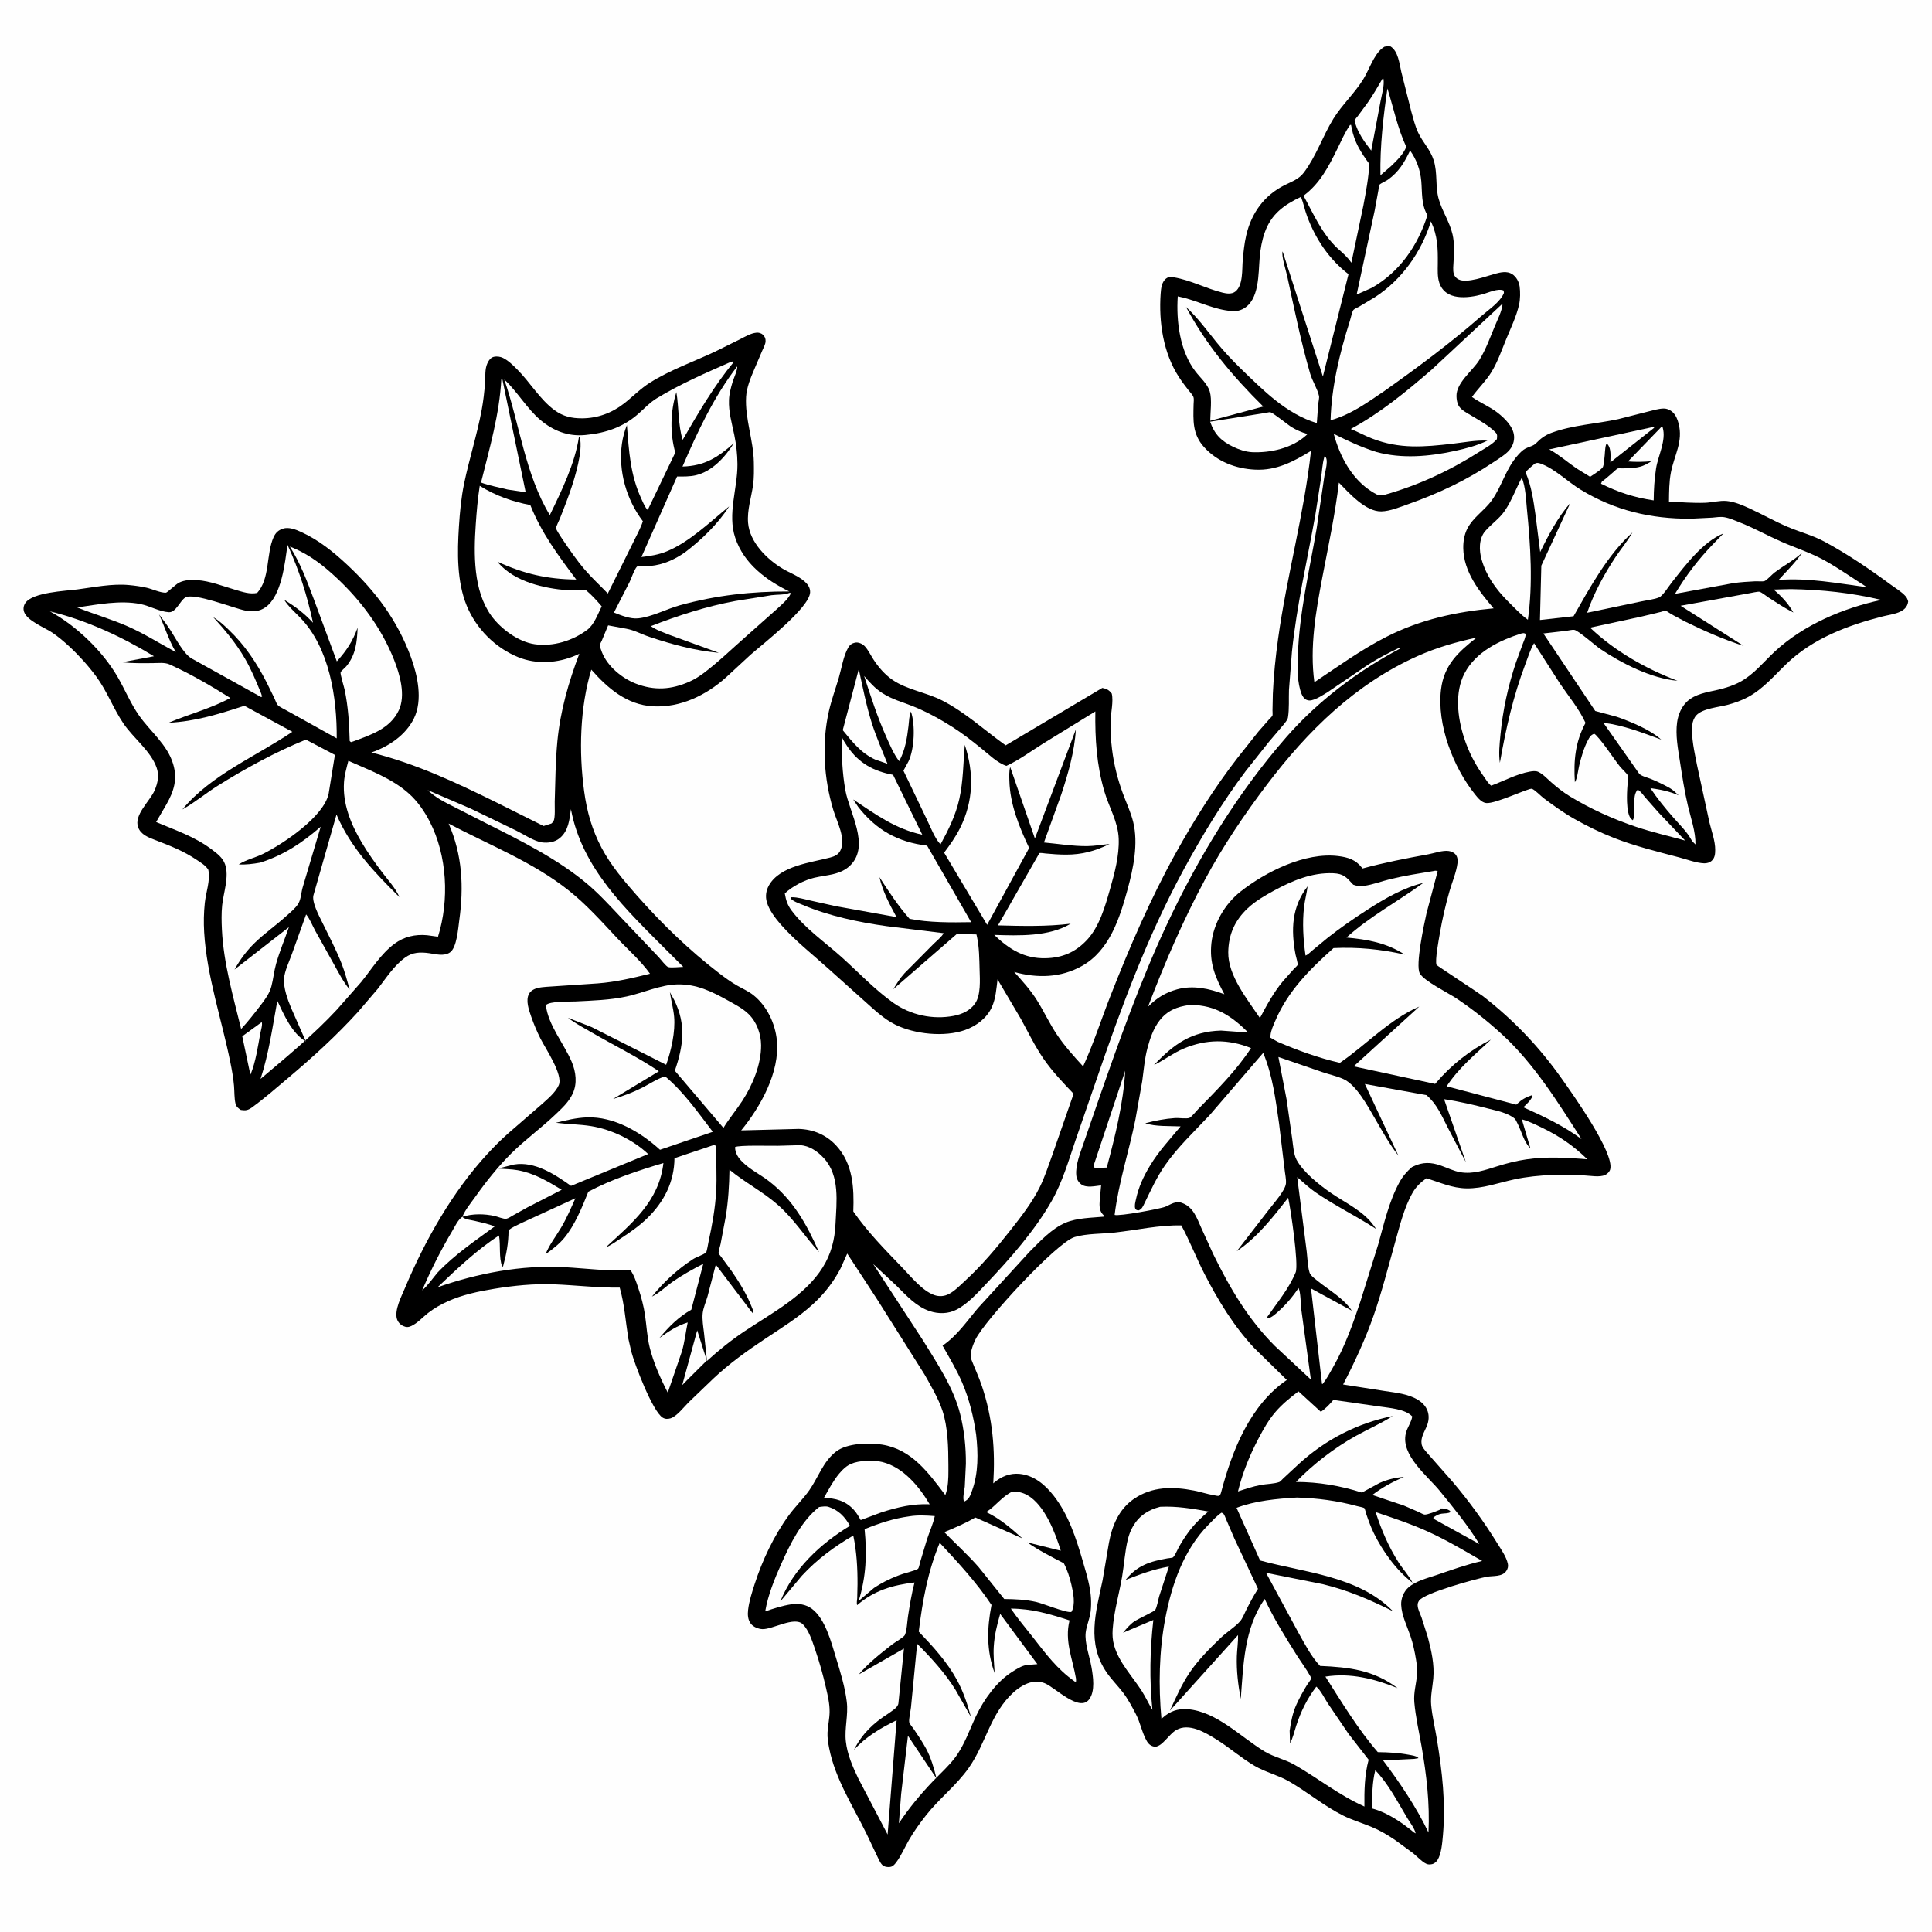 <svg version="1.1" xmlns="http://www.w3.org/2000/svg" style="display: block;" viewBox="0 0 2048 2048" width="1024" height="1024">
<path transform="translate(0,0)" fill="rgb(254,254,254)" d="M -0 -0 L 2048 0 L 2048 2048 L -0 2048 L -0 -0 z"/>
<path transform="translate(0,0)" fill="rgb(0,0,0)" d="M 1467.64 49.5 C 1469.93 48.978 1471.68 49.089 1474 49.202 C 1482.26 54.371 1483.39 67.507 1485.47 76.314 L 1496.01 118.121 C 1498.09 125.507 1500.05 133.645 1503.34 140.604 C 1508.27 151.044 1516.21 158.521 1519.8 169.966 C 1524.04 183.476 1521.36 197.535 1524.97 210.57 C 1528.59 223.659 1536.67 235.066 1539.76 248.492 C 1541.92 257.895 1541.24 267.303 1540.85 276.85 C 1540.68 281.053 1539.91 286.352 1541.11 290.407 C 1541.88 292.982 1543.62 294.846 1545.96 296.083 C 1554.87 300.795 1575.44 292.726 1584.66 290.255 C 1590.54 288.679 1597.36 287.038 1602.9 290.537 C 1607.29 293.314 1610.19 298.613 1610.87 303.718 C 1611.65 309.52 1611.57 317.149 1610.3 322.842 C 1607.5 335.337 1601.49 347.698 1596.63 359.531 C 1591.82 371.232 1587.62 383.561 1581 394.389 C 1575.16 403.936 1566.86 411.715 1560.32 420.797 C 1568.99 427.039 1579.08 430.889 1587.66 437.612 C 1595.07 443.424 1604.18 452.243 1604.96 462.14 C 1605.41 467.809 1603.45 473.267 1599.68 477.5 C 1595.29 482.419 1588.54 486.322 1583.1 489.972 C 1554.85 508.918 1524.5 523.25 1492.46 534.525 C 1483.81 537.571 1473.53 541.877 1464.3 542.098 C 1447.71 542.495 1430.23 522.833 1419.28 511.599 C 1415.3 545.335 1408.1 578.659 1401.74 612 C 1394.82 648.331 1388.2 686.165 1393.3 723.195 C 1418.31 706.506 1442.78 688.749 1469.64 675.06 C 1505.56 656.747 1543.4 648.502 1583.3 644.85 C 1567.92 626.87 1551.46 605.902 1551.12 581.029 C 1551.02 574.074 1552.21 566.71 1555.36 560.473 C 1561.53 548.272 1573.7 541.156 1581.45 530.225 C 1592.35 514.855 1596.12 496.901 1609.16 482.363 C 1611.56 479.685 1614.1 477.038 1617.32 475.353 C 1620.96 473.447 1625.37 472.865 1628.3 469.828 C 1633.12 464.822 1637.89 461.299 1644.47 458.862 C 1667.19 450.452 1691.87 449.408 1715.35 444.322 L 1747.1 436.256 C 1752.31 434.948 1758.09 433.174 1763.5 433.049 C 1767.11 432.965 1771.03 434.81 1773.53 437.364 C 1776.7 440.605 1778.28 444.746 1779.4 449.055 C 1784.38 468.164 1774.8 482.519 1771.26 500.677 C 1769.28 510.865 1769.3 521.357 1769.18 531.698 C 1781.96 532.35 1794.57 533.405 1807.38 532.962 C 1814.89 532.702 1823.04 530.337 1830.45 531.063 C 1839.03 531.904 1847.77 535.772 1855.52 539.364 C 1868.88 545.552 1881.76 552.893 1895.32 558.618 C 1908.18 564.047 1921.52 567.438 1933.9 574.09 C 1958.02 587.04 1982.03 603.35 2004.06 619.589 C 2009.19 623.372 2015.57 627.108 2019.86 631.835 C 2021.45 633.58 2022.09 635.273 2022.75 637.5 C 2021.4 650.002 2005.75 650.852 1995.66 653.431 C 1958.83 662.844 1921.89 676.681 1893.96 703.5 C 1880.95 715.999 1869.29 730.028 1853.23 738.755 C 1846.23 742.561 1838.69 745.192 1831 747.218 C 1821.62 749.688 1804.91 750.985 1798.21 758.216 C 1795.81 760.811 1794.33 764.556 1793.96 768.062 C 1792.48 781.747 1796.34 797.59 1798.91 811 L 1812.1 871.901 C 1814.3 880.996 1818.27 891.594 1818.2 900.938 C 1818.17 905.243 1817.87 909.413 1814.47 912.473 C 1812.31 914.419 1809.32 915.272 1806.44 915.156 C 1798.09 914.821 1788.23 911.074 1780.12 908.922 C 1756.89 902.763 1733.16 896.988 1710.74 888.204 C 1696.27 882.529 1682.02 875.536 1668.49 867.855 C 1657.45 861.592 1646.78 853.882 1636.61 846.303 C 1633.32 843.856 1627.44 837.564 1623.94 836.141 C 1620.98 834.932 1585.55 852.217 1575.5 851.263 C 1570.57 850.794 1566.59 845.821 1563.67 842.188 C 1540.5 813.357 1523.06 768.358 1527.53 730.948 C 1530.64 704.96 1545.8 691.192 1565.26 675.872 C 1543.66 680.472 1522.97 686.406 1502.74 695.451 C 1436.67 724.987 1386.2 774.77 1343.02 831.723 C 1318.97 863.446 1296.59 896.679 1277.68 931.759 C 1254.32 975.103 1234.46 1021.08 1216.99 1067.08 C 1226.28 1057.82 1235.32 1052.14 1248 1048.68 C 1264.72 1044.12 1282.05 1047.96 1297.87 1053.91 C 1288.18 1035.75 1281.89 1020.87 1284.14 999.826 C 1286.4 978.782 1298.56 958.103 1315.01 945.128 C 1341.66 924.118 1383.43 903.173 1418.52 907.479 C 1428.85 908.747 1437.01 911.254 1443.6 919.708 L 1444.31 920.644 C 1467.57 914.356 1490.29 909.938 1513.97 905.627 C 1520.57 904.426 1529.11 901.192 1535.71 902.119 C 1538.51 902.513 1541.48 903.821 1543.21 906.121 C 1545.2 908.766 1545.37 911.963 1544.97 915.213 C 1543.8 924.7 1539.26 935.267 1536.58 944.542 C 1532.28 959.421 1528.83 974.616 1526.22 989.88 C 1525.16 996.073 1520.99 1018.13 1522.78 1022.85 C 1523.02 1023.48 1567.96 1052.84 1571.98 1055.97 C 1604.69 1081.37 1632.03 1110.11 1655.89 1143.96 C 1667.43 1160.32 1711.33 1221.88 1706.89 1239.5 C 1706.26 1242 1703.87 1244.43 1701.57 1245.5 C 1695.68 1248.23 1686.03 1246.29 1679.56 1246.01 C 1668.27 1245.53 1656.91 1245 1645.62 1245.49 C 1632.01 1246.06 1618.53 1247.35 1605.2 1250.21 C 1588.24 1253.85 1572.08 1259.98 1554.5 1259.72 C 1539.32 1259.49 1526.33 1253.44 1512.12 1248.95 C 1506.07 1253.32 1501.26 1257.66 1497.47 1264.27 C 1488.3 1280.26 1483.66 1299.99 1478.69 1317.59 C 1471.44 1343.32 1464.88 1369.52 1456.04 1394.75 C 1447.25 1419.84 1435.98 1444.05 1423.77 1467.63 L 1467.44 1474.47 C 1479.5 1476.35 1492.5 1477.39 1503.15 1483.93 C 1513.62 1490.37 1517.15 1500.81 1512.26 1512.24 C 1509.65 1518.35 1505.8 1524.05 1507 1531 C 1507.53 1534.08 1510.17 1536.91 1512.1 1539.28 L 1539.77 1570.68 C 1557.09 1591.12 1572.98 1612.93 1587.04 1635.71 C 1591.15 1642.37 1596.81 1650.14 1598.41 1657.84 C 1598.98 1660.54 1598.29 1662.95 1596.77 1665.22 C 1592.41 1671.75 1582.77 1670.18 1575.97 1671.43 C 1566.02 1673.25 1509.44 1688.53 1504.21 1696.88 C 1503.09 1698.67 1502.65 1700.06 1502.8 1702.18 C 1503.07 1706.11 1505.46 1710.71 1506.85 1714.46 L 1513.5 1735.33 C 1517.31 1749.62 1520.71 1764.46 1519.35 1779.32 C 1518.49 1788.77 1516.23 1798.16 1517.13 1807.69 C 1518.28 1819.84 1521.29 1831.99 1523.24 1844.06 C 1528.77 1878.12 1532.63 1911.09 1529.56 1945.59 C 1528.88 1953.12 1527.99 1965.26 1523.82 1971.69 C 1522.43 1973.83 1520.31 1975.65 1517.78 1976.12 C 1515.62 1976.53 1513.89 1976.58 1511.86 1975.65 C 1507.14 1973.47 1502.18 1967.86 1497.99 1964.5 L 1479.24 1950.77 C 1471.06 1945.17 1462.82 1940.3 1453.63 1936.5 C 1443.61 1932.35 1433.32 1929.37 1423.59 1924.48 C 1403.21 1914.24 1386.03 1899.62 1366.4 1888.34 C 1354.76 1881.66 1341.54 1878.67 1330 1871.93 C 1315.7 1863.58 1303.24 1852.41 1289.18 1843.7 C 1277.48 1836.45 1260.38 1826.12 1246.9 1833.87 C 1242.73 1836.26 1238.94 1841 1235.55 1844.4 C 1231.94 1848.02 1229.66 1850.6 1224.5 1851.8 C 1220.51 1851 1217.91 1849.43 1215.78 1845.82 C 1210.67 1837.15 1208.85 1826.25 1204.16 1817.21 C 1200.12 1809.43 1195.79 1801.23 1190.5 1794.26 C 1185 1787.02 1178.4 1780.58 1173.23 1773.09 C 1151.63 1741.8 1161.56 1709.23 1168.76 1675.28 L 1175.5 1635.49 C 1178.85 1617.16 1186.12 1599.77 1201.99 1588.88 C 1221.44 1575.54 1243.34 1575.7 1265.77 1580.07 C 1272.65 1581.41 1279.35 1583.71 1286.24 1584.89 C 1291.71 1585.83 1293.07 1587.12 1294.53 1581.57 C 1306.16 1537.39 1325.09 1489.53 1364.07 1462.82 L 1329.5 1428.93 C 1307.87 1405.86 1291.25 1378.48 1276.84 1350.47 C 1268.14 1333.56 1261.33 1315.69 1252.25 1298.99 C 1229.17 1298.46 1204.65 1303.94 1181.69 1306.53 C 1168.28 1308.04 1151.83 1307.47 1139.07 1311.35 C 1119.94 1317.18 1043.88 1399.75 1034.14 1419.69 C 1031.82 1424.44 1027.38 1435.22 1029.44 1440.56 C 1033.18 1450.21 1037.65 1459.7 1040.92 1469.5 C 1052.31 1503.64 1055.11 1536.71 1052.91 1572.4 L 1053.76 1571.67 C 1061.49 1565.08 1070.65 1561.31 1080.94 1562.36 C 1096.16 1563.93 1107.82 1573.85 1116.93 1585.5 C 1132.73 1605.71 1140.68 1630.45 1147.75 1654.73 C 1153.07 1672.96 1158.24 1688.88 1156.14 1708 C 1155.28 1715.85 1151.82 1722.82 1150.9 1730.42 C 1149.56 1741.41 1155.05 1756.01 1156.98 1767.09 C 1158.75 1777.3 1161.14 1792.65 1154.54 1801.41 C 1144.11 1815.26 1118.63 1788.93 1107.66 1784.39 C 1103.61 1782.71 1098.81 1782.38 1094.5 1783.04 C 1087.55 1784.1 1079.86 1789.03 1074.66 1793.7 C 1049.94 1815.9 1045.31 1847.83 1026.94 1874 C 1013.94 1892.52 995.73 1906.42 981.724 1924.2 C 974.974 1932.77 968.681 1941.46 963.271 1950.94 C 959.008 1958.42 955.272 1967.17 950.154 1974 C 948.07 1976.78 946.201 1979.03 942.5 1979.15 C 939.916 1979.22 937.167 1978.81 935.286 1976.93 C 932.747 1974.41 931.004 1969.93 929.423 1966.73 L 918.616 1944.01 C 904.173 1914.47 885.379 1885.9 878.945 1853.11 C 877.909 1847.84 876.922 1841.85 877.208 1836.5 C 877.598 1829.22 879.308 1822.06 879.414 1814.75 C 879.54 1806.04 877.535 1797.84 875.632 1789.4 C 872.436 1775.23 868.544 1761.46 863.811 1747.73 C 860.946 1739.41 857.329 1727.82 850.861 1721.63 C 841.971 1713.13 818.697 1727.5 808 1726.93 C 803.696 1726.71 798.56 1724.63 795.882 1721.13 C 792.645 1716.91 792.439 1711.59 793.019 1706.5 C 794.055 1697.41 797.145 1687.93 799.939 1679.25 C 808.117 1653.84 820.324 1628.07 836.045 1606.47 C 842.855 1597.11 851.452 1588.94 858.03 1579.5 C 867.572 1565.8 872.526 1549.24 886.346 1538.65 C 897.905 1529.79 920.764 1529.12 934.875 1531.33 C 966.387 1536.26 984.089 1561.13 1002.09 1584.82 C 1003.01 1582.42 1003.63 1579.89 1004.1 1577.36 C 1005.58 1569.47 1005.34 1560.92 1005.33 1552.9 C 1005.3 1534.67 1004.79 1512.89 999.077 1495.5 C 994.806 1482.51 986.77 1468.89 980.037 1457 L 929.682 1377.18 L 898.094 1328.83 L 891.131 1344.41 C 883.587 1358.98 873.888 1371.38 861.826 1382.42 C 846.32 1396.62 828.389 1407.68 810.953 1419.28 C 791.908 1431.96 773.078 1445.42 756.411 1461.15 L 730.135 1486.38 C 725.293 1491.17 717.222 1501.6 710.76 1503.5 C 707.918 1504.34 705.098 1504.36 702.5 1502.77 C 691.566 1496.05 672.493 1445.43 669.235 1432.86 L 666.019 1418.81 C 663.143 1400.62 661.982 1382.72 656.921 1364.88 C 633.42 1365.26 609.932 1362.25 586.455 1361.42 C 565.624 1360.68 544.534 1362.79 524.008 1366.15 C 507.435 1368.87 490.086 1372.51 474.702 1379.45 C 467.29 1382.8 460.28 1386.77 453.854 1391.78 C 448.224 1396.17 442.47 1402.69 435.949 1405.65 C 432.862 1407.05 430.587 1407.09 427.457 1405.65 C 424.389 1404.24 421.789 1401.47 420.803 1398.21 C 417.921 1388.69 425.596 1374.13 429.28 1365.34 C 450.414 1314.96 479.659 1263.28 516.823 1223.01 C 523.741 1215.51 531.049 1208.2 538.678 1201.43 L 574.35 1170.49 C 580.441 1164.99 588.967 1157.96 592.329 1150.27 C 597.171 1139.18 578.02 1111.13 572.886 1100.87 C 569.111 1093.33 565.804 1085.54 563.058 1077.56 C 560.627 1070.5 556.973 1060.46 560.793 1053.47 C 562.611 1050.15 566.406 1048.16 569.978 1047.31 C 575.721 1045.95 582.172 1046 588.054 1045.47 L 633.516 1042.43 C 652.645 1040.99 670.485 1036.74 689.035 1032.19 C 679.279 1018.47 665.212 1006.24 653.675 993.911 C 637.538 976.668 621.731 959.017 603.218 944.227 C 565.061 913.743 518.334 895.637 475.56 873.022 C 490.111 906.178 491.768 940.064 486.828 975.624 C 485.673 983.937 484.286 1004.82 476.828 1009.71 C 470.429 1013.91 461.996 1011.42 455.052 1010.44 C 445.53 1009.1 437.399 1009.28 429.353 1015.14 C 417.635 1023.67 409.302 1036.75 400.547 1048.07 L 379.528 1072.65 C 356.571 1097.89 331.629 1120.6 305.557 1142.59 C 293.009 1153.17 280.402 1164.26 267.123 1173.9 C 262.888 1176.97 260.476 1177.38 255.327 1176.61 C 252.691 1174.85 250.46 1173.3 249.675 1170.02 C 248.263 1164.12 248.593 1157.01 248.063 1150.95 C 247.332 1142.59 245.855 1134.33 244.195 1126.12 C 235.063 1080.95 219.139 1034.36 216.434 988.348 C 215.817 977.842 216.002 967.476 217.116 957.009 C 218.322 945.668 223.165 933.34 220.825 922 C 218.024 917.442 213.069 914.577 208.708 911.634 C 194.205 901.848 180.259 896.549 164.078 890.315 C 157.118 887.634 149.465 884.749 146.525 877.198 C 141.44 864.136 158.84 849.403 163.822 838 C 167.304 830.031 168.961 821.884 165.948 813.5 C 159.646 795.963 141.385 782.404 130.954 767.079 C 120.059 751.071 113.526 732.671 101.933 717.022 C 93.451 705.572 83.755 694.799 73.295 685.132 C 67.638 679.904 61.855 675.002 55.473 670.673 C 47.559 665.305 28.628 658.037 25.5 648.54 C 24.436 645.308 24.966 642.014 26.842 639.209 C 34.484 627.785 69.617 626.422 82 624.796 C 99.966 622.437 118.705 618.487 136.865 620.186 C 143.059 620.766 149.433 621.639 155.5 623.012 C 161.185 624.299 170.469 628.623 175.961 628.253 C 177.228 628.167 186.94 618.962 189.712 617.643 C 195.986 614.656 202.322 614.512 209.131 614.962 C 222.545 615.85 236.585 621.437 249.485 625.209 C 256.892 627.376 264.868 630.195 272.602 628.5 C 286.345 613.435 282.044 587.197 289.982 569.5 C 292.074 564.836 294.96 562.043 299.821 560.402 C 306.053 558.299 313.64 561.342 319.375 563.971 C 337.952 572.487 353.595 585.137 368.395 598.994 C 398.291 626.984 421.392 657.811 435.557 696.515 C 442.66 715.921 448.378 742.047 438.813 761.5 C 429.985 779.455 411.949 791.387 393.627 797.679 C 440.639 809.455 483.074 829.324 526.343 850.681 L 576.23 875.609 L 584.5 872.982 C 585.259 872.155 586.281 871.507 586.778 870.5 C 588.78 866.437 587.884 854.573 588.03 849.804 C 588.683 828.467 588.807 807.027 590.843 785.762 C 593.918 753.652 602.706 723.087 614.083 693.031 L 610.322 694.747 C 591.225 703.015 568.771 704.526 549.33 696.628 C 524.922 686.713 504.88 666.526 494.806 642.216 C 484.201 616.624 484.722 585.27 486.489 558.029 C 487.48 542.753 488.874 527.51 491.996 512.5 C 497.465 486.202 505.757 460.719 510.654 434.25 C 512.379 424.924 513.443 415.312 514.166 405.849 C 514.671 399.241 513.762 391.36 516.614 385.235 C 518.027 382.199 520.031 379.039 523.5 378.226 C 526.525 377.516 530.406 378.021 533.174 379.406 C 538.937 382.288 543.614 386.992 548.127 391.485 C 561.821 405.12 572.243 423.414 587.796 434.783 C 596.9 441.437 605.859 443.488 617.008 443.449 C 633.38 443.392 648.57 437.819 661.5 427.721 C 670.792 420.464 678.904 411.973 688.962 405.653 C 710.471 392.138 734.61 383.694 757.5 372.988 L 784.04 359.846 C 789.454 357.105 795.705 353.271 801.802 352.669 C 804.301 352.422 807.024 353.132 808.818 354.974 C 810.892 357.103 811.622 358.765 811.54 361.76 C 811.452 364.935 809.257 368.889 807.995 371.769 L 799.511 391.627 C 795.686 400.597 791.49 410.725 790.906 420.544 C 789.544 443.448 798.68 466.634 799.097 489.841 C 799.241 497.834 799.412 506.22 798.296 514.146 C 796.406 527.573 791.866 540.596 792.997 554.297 C 794.689 574.787 813.104 593.058 829.894 602.97 C 837.504 607.464 846.642 610.628 853.232 616.65 C 856.534 619.668 858.953 623.252 858.77 627.883 C 858.126 644.233 808.663 682.602 795.659 694.003 L 769.779 717.922 C 748.556 737.04 721.143 750.369 692.047 748.71 C 664.48 747.138 644.121 729.545 626.805 709.843 C 614.676 750.054 613.531 796.966 619.159 838.443 C 622.129 860.327 627.458 879.427 637.823 899 C 647.591 917.445 661.356 933.638 675.1 949.227 C 701.51 979.178 730.981 1007.69 762.716 1031.95 C 768.535 1036.39 774.632 1040.82 780.971 1044.5 C 786.763 1047.86 793.397 1050.69 798.622 1054.87 C 812.986 1066.34 821.788 1084.91 823.522 1102.94 C 826.762 1136.62 806.253 1173.14 785.702 1198.26 L 846.659 1196.7 C 862.019 1197.13 875.852 1202.91 886.35 1214.26 C 904.279 1233.65 905.449 1259.13 904.537 1284.18 C 919.693 1305.97 937.975 1324.56 956.328 1343.59 C 965.494 1353.09 977.805 1368.51 990.5 1372.87 C 995.593 1374.61 1000.94 1374.24 1005.72 1371.79 C 1012.04 1368.54 1017.69 1362.59 1022.93 1357.78 C 1040.85 1341.32 1056.25 1322.93 1071.29 1303.86 C 1082.46 1289.69 1094.11 1274.68 1102.15 1258.49 C 1107.56 1247.61 1111.26 1235.85 1115.45 1224.45 L 1138.07 1159.44 C 1126.81 1147.66 1115.59 1135.92 1106.29 1122.47 C 1097.19 1109.3 1089.81 1094.02 1082.1 1079.93 L 1057.43 1038.15 C 1056.24 1047.95 1055.55 1058.41 1051.44 1067.51 C 1046.12 1079.3 1034.91 1087.63 1022.95 1091.87 C 1001.16 1099.59 969.527 1096.31 949.076 1086.16 C 936.487 1079.91 926.509 1070.06 916.086 1060.85 L 878.494 1027.15 C 861.533 1011.89 842.812 997.241 827.723 980.077 C 822.082 973.66 815.359 964.78 812.94 956.513 C 811.101 950.232 811.992 943.901 815.243 938.281 C 827.15 917.701 859.629 914.43 880.014 909.027 C 884.529 907.83 888.459 906.182 890.718 901.845 C 897.228 889.347 887.073 871.018 883.355 858.661 C 873.27 825.149 870.909 787.967 878.699 753.758 C 881.428 741.776 885.71 730.171 889.182 718.39 C 892.08 708.556 894.035 695.192 899.179 686.427 C 900.864 683.557 903.059 681.921 906.32 681.232 C 909.908 680.473 914.216 682.418 916.682 685.033 C 920.297 688.865 922.977 694.552 925.852 699 C 931.198 707.268 938.027 715.146 946.183 720.73 C 961.572 731.267 981.972 733.943 998.721 742.532 C 1023.67 755.326 1043.45 774.006 1066.06 790.108 L 1168.5 729.218 C 1173.1 730.059 1175.65 731.459 1178.5 735.194 C 1180.5 743.396 1177.49 755.883 1177.23 764.519 C 1176.93 774.455 1177.62 784.535 1178.82 794.399 C 1180.78 810.451 1184.78 826.222 1190.39 841.384 C 1194.06 851.273 1198.7 861.065 1201.23 871.315 C 1206.87 894.157 1201.37 920.608 1195.29 942.777 C 1186.97 973.091 1176.25 1007.48 1146.97 1023.93 C 1124.45 1036.59 1099.52 1037.09 1075.06 1030.32 C 1083.87 1039.96 1092.57 1049.64 1099.5 1060.77 C 1106.77 1072.45 1112.6 1085.06 1120.23 1096.5 C 1128.37 1108.7 1138.26 1119.6 1148.14 1130.4 C 1159.26 1106.14 1167.54 1080.08 1177.33 1055.17 C 1197.46 1003.98 1219.37 953.055 1246.04 904.887 C 1265.51 869.712 1287.39 834.898 1312.05 803.097 L 1333.94 775.515 L 1345.31 762.535 C 1346.03 761.731 1348.53 759.395 1348.85 758.551 C 1349.2 757.625 1348.88 754.136 1348.9 752.979 L 1349.27 735.5 C 1350.1 716.086 1352.16 696.31 1354.83 677.062 C 1364.08 610.328 1382.4 544.981 1389.72 477.982 C 1371.07 489.391 1353.13 498.92 1330.58 497.856 C 1309.93 496.882 1290.1 489.349 1276.12 473.682 C 1263.87 459.963 1264.89 445.676 1265.25 428.704 C 1265.3 426.496 1265.84 422.943 1265.08 420.865 C 1264.18 418.415 1261.24 415.455 1259.63 413.381 C 1256.15 408.905 1252.76 404.406 1249.67 399.651 C 1233.05 374.09 1228.25 341.313 1230.33 311.395 C 1230.73 305.77 1231.39 298.554 1236.5 295.004 C 1239.21 293.12 1241.23 293.448 1244.25 293.957 C 1262.47 297.027 1278.32 305.839 1296 310.219 C 1300.3 311.284 1305.69 312.023 1309.47 309.086 C 1317.96 302.498 1316.49 285.613 1317.35 275.963 C 1318.14 267.153 1319.04 258.117 1321.04 249.5 C 1326.54 225.789 1340.03 207.057 1362 196.13 C 1369.61 192.348 1376.84 189.943 1382.15 182.9 C 1395.36 165.387 1402.07 144.325 1413.45 125.868 C 1422.6 111.041 1435.98 98.885 1445.26 83.791 C 1451.19 74.14 1456.14 58.649 1464.81 51.483 C 1465.71 50.742 1466.65 50.113 1467.64 49.5 z"/>
<path transform="translate(0,0)" fill="rgb(254,254,254)" d="M 739.07 1410.22 L 749.229 1442.22 L 728.673 1462.66 L 723.197 1468.27 L 739.07 1410.22 z"/>
<path transform="translate(0,0)" fill="rgb(254,254,254)" d="M 277.454 1083.5 C 278.503 1086.14 276.519 1092.32 275.979 1095.23 C 273.315 1109.56 271.122 1125.47 265.595 1138.99 L 264.465 1134.75 L 256.81 1098.49 L 277.454 1083.5 z"/>
<path transform="translate(0,0)" fill="rgb(254,254,254)" d="M 1465.46 83.5 L 1466.53 83.46 C 1467.75 90.734 1464.71 100.376 1463.38 107.633 L 1453.57 159.646 L 1446.4 150.066 C 1441.93 143.431 1438.23 136.867 1436.24 129.076 C 1436.12 128.609 1435.8 128.142 1435.9 127.67 C 1436.08 126.802 1438.95 123.603 1439.6 122.729 L 1450.04 108.5 C 1455.63 100.472 1460.53 91.945 1465.46 83.5 z"/>
<path transform="translate(0,0)" fill="rgb(254,254,254)" d="M 1192.76 1135.02 C 1190.85 1169.57 1182.1 1204.33 1173.23 1237.68 L 1160.5 1238.13 L 1159.13 1235.98 L 1192.76 1135.02 z"/>
<path transform="translate(0,0)" fill="rgb(254,254,254)" d="M 1457.86 1876.57 C 1471.53 1890.52 1481.7 1910.42 1491.76 1927.17 C 1494.53 1931.79 1499.61 1938.31 1500.67 1943.5 L 1498.84 1942.5 C 1486.7 1932.36 1471 1921.6 1455.65 1917.39 L 1454.41 1917.07 C 1454.67 1903.15 1454.43 1890.15 1457.86 1876.57 z"/>
<path transform="translate(0,0)" fill="rgb(254,254,254)" d="M 1470.73 93.769 C 1477.19 114.46 1481.55 136.014 1490.73 155.716 C 1487.48 163.692 1480.78 170.067 1474.72 175.959 L 1463.33 185.827 C 1462.75 155.339 1466.33 123.896 1470.73 93.769 z"/>
<path transform="translate(0,0)" fill="rgb(254,254,254)" d="M 490.092 1289.92 L 490.939 1290.68 C 493.956 1292.77 499.326 1293.29 502.904 1294.11 C 510.197 1295.77 517.444 1297.38 524.468 1299.99 C 503.397 1315.53 482.319 1329.65 464.075 1348.73 C 458.94 1354.69 453.452 1362.9 447.521 1367.81 C 456.735 1346.19 467.47 1324.91 479.5 1304.72 C 482.342 1299.95 485.467 1292.9 490.092 1289.92 z"/>
<path transform="translate(0,0)" fill="rgb(254,254,254)" d="M 910.319 709.371 C 914.588 728.552 918.214 747.71 924.15 766.494 C 928.772 781.117 935.114 795.351 940.744 809.619 L 928.046 805.31 C 912.788 798.433 903.744 786.655 893.34 774.036 L 910.319 709.371 z"/>
<path transform="translate(0,0)" fill="rgb(254,254,254)" d="M 1753.02 452.5 L 1753.49 453.443 L 1707.05 490.174 C 1707.07 484.047 1708.29 475.763 1704 470.862 L 1702.5 471.18 C 1701.12 476.026 1701.42 480.999 1700.7 485.953 C 1700.35 488.441 1700.14 492.645 1699.21 494.89 C 1698.07 497.622 1688.31 503.454 1685.59 505.453 L 1671.13 496.5 C 1661.82 490.112 1653.09 482.403 1643.22 476.933 L 1642.22 476.397 L 1753.02 452.5 z"/>
<path transform="translate(0,0)" fill="rgb(254,254,254)" d="M 1761.17 452.5 L 1762.48 453.053 C 1766.61 466.686 1757.55 483.128 1755.48 496.634 C 1753.74 507.979 1753.06 518.969 1752.97 530.424 C 1732.76 527.507 1715.43 521.848 1697.13 512.742 L 1698.08 510.5 C 1702.5 507.352 1706.59 503.424 1710.78 499.949 C 1711.71 499.179 1713.81 497.018 1714.81 496.616 C 1715.62 496.292 1718.8 496.541 1719.78 496.512 C 1725.04 496.356 1730.59 496.449 1735.76 495.377 L 1737 495.101 C 1742.31 494.025 1746.08 491.679 1750.64 488.895 C 1742.17 489.693 1734.23 489.813 1725.74 489.168 L 1761.17 452.5 z"/>
<path transform="translate(0,0)" fill="rgb(254,254,254)" d="M 1071.54 1705.17 C 1094.04 1705.32 1112.6 1710.85 1133.76 1717.71 C 1128.25 1739.54 1136.97 1758.16 1140.62 1779.5 L 1140.68 1782.36 L 1139.5 1782.64 C 1120.46 1769.32 1108.81 1753.3 1094.69 1735.29 C 1086.86 1725.31 1078.67 1715.69 1071.54 1705.17 z"/>
<path transform="translate(0,0)" fill="rgb(254,254,254)" d="M 531.453 401.5 L 532.508 401.961 L 557.225 521.784 L 538.226 518.949 C 528.764 516.56 519.079 514.884 509.898 511.516 C 518.951 475.051 529.492 439.308 531.453 401.5 z"/>
<path transform="translate(0,0)" fill="rgb(254,254,254)" d="M 1342.73 437.5 C 1343.99 437.328 1345.25 436.8 1346.5 436.984 C 1349.47 437.418 1365.1 450.299 1369.21 452.802 C 1374.18 455.825 1379.41 458.074 1384.97 459.798 L 1386.01 460.115 L 1384.43 461.631 C 1369.36 475.199 1346.76 480.194 1327.14 479.324 C 1320.23 478.946 1313.24 476.537 1307.06 473.56 C 1294.57 467.541 1287.34 460.236 1282.77 447.031 L 1342.73 437.5 z"/>
<path transform="translate(0,0)" fill="rgb(254,254,254)" d="M 964.051 1607.35 C 972.631 1605.89 982.255 1606.47 990.91 1607.1 C 989.004 1616.06 985.236 1623.55 982.54 1632.16 L 975.359 1656.01 C 974.82 1657.79 974.273 1661.48 973.301 1662.8 C 972.241 1664.24 959.561 1667.53 956.957 1668.41 C 946.185 1672.06 935.808 1677.04 926.353 1683.35 L 910.262 1696.99 C 918.148 1671.25 919.136 1647.66 916.51 1620.99 C 932.158 1614.66 947.25 1609.6 964.051 1607.35 z"/>
<path transform="translate(0,0)" fill="rgb(254,254,254)" d="M 453.345 837.557 L 499 857.193 L 547.387 880.564 C 554.961 884.322 566.219 891.851 574.5 892.976 C 580.978 893.857 588.103 892.764 593.257 888.539 C 602.682 880.812 603.649 868.924 605.205 857.746 C 616.939 920.96 664.026 964.495 707.316 1008.06 L 724.286 1024.94 C 720.888 1024.96 710.701 1026.17 708.067 1025.02 C 705.691 1023.99 700.302 1016.82 698.305 1014.71 L 658.167 972.456 C 646.359 959.941 634.575 947.025 621.325 936.013 C 590.323 910.248 551.646 890.915 515.666 872.898 L 482.09 855.732 C 470.971 850.042 462.606 846.213 453.345 837.557 z"/>
<path transform="translate(0,0)" fill="rgb(254,254,254)" d="M 918.456 1548.4 C 923.837 1548.09 930.268 1548.55 935.5 1549.87 C 957.631 1555.47 974.359 1575.74 985.491 1594.59 C 967.162 1593.86 951.872 1597.67 934.5 1603.07 L 912.373 1611.36 C 910.163 1607.42 907.995 1603.58 904.898 1600.26 C 895.982 1590.71 885.918 1588.27 873.425 1587.77 C 878.309 1579.06 883.069 1569.96 889.441 1562.23 C 898.26 1551.54 904.912 1549.65 918.456 1548.4 z"/>
<path transform="translate(0,0)" fill="rgb(254,254,254)" d="M 1613.2 506.324 C 1617.26 516.65 1617.54 529.131 1618.63 540.086 C 1622.44 578.462 1625.07 618.637 1619.61 656.941 C 1611.87 651.497 1605.1 643.86 1598.31 637.263 C 1585.64 624.384 1575.72 610.816 1570.58 593.206 C 1567.8 583.693 1567.5 571.058 1574.3 563.087 C 1581.03 555.202 1589.38 549.996 1595.34 541.14 C 1602.51 530.493 1607.11 517.669 1613.2 506.324 z"/>
<path transform="translate(0,0)" fill="rgb(254,254,254)" d="M 1431.08 132.5 L 1432.19 132.374 L 1432.81 135.5 C 1435.6 150.712 1442.6 161.458 1451.52 173.739 C 1450.83 188.597 1447.98 203.178 1445.27 217.762 L 1432.51 278.512 C 1428.44 272.477 1423.3 268.063 1417.87 263.291 C 1401.08 247.489 1392.63 227.265 1381.8 207.465 C 1399.27 194.433 1408.26 176.84 1417.73 157.612 C 1421.91 149.108 1425.66 140.312 1431.08 132.5 z"/>
<path transform="translate(0,0)" fill="rgb(254,254,254)" d="M 1494.75 159.539 C 1501.58 169.063 1505.6 180.269 1506.62 191.946 C 1507.66 203.906 1506.54 216.176 1512.55 227.024 L 1513.15 228.07 C 1503.12 260.187 1483.66 288.341 1454.3 305.039 L 1438.12 312.221 L 1457.26 223 L 1461.17 201.616 C 1461.29 200.9 1461.77 196.39 1462.14 195.983 C 1463.8 194.104 1468.93 192.137 1471.24 190.491 C 1482.79 182.253 1488.78 172.143 1494.75 159.539 z"/>
<path transform="translate(0,0)" fill="rgb(254,254,254)" d="M 1229.76 1597.26 C 1247.35 1596.38 1263.74 1599.22 1280.96 1602.23 C 1273.34 1608.65 1266.02 1615.66 1260.11 1623.72 C 1256.24 1628.99 1252.76 1634.36 1249.57 1640.07 C 1248.15 1642.61 1245.49 1649.21 1243.31 1650.94 C 1242.77 1651.37 1238.41 1651.76 1237.56 1651.91 C 1218.87 1655.16 1205.36 1659.5 1193.15 1674.79 C 1208.75 1668.75 1222.44 1663.46 1239.07 1660.63 L 1228.8 1692.09 C 1227.71 1695.77 1226.45 1703.75 1224.55 1706.64 C 1223.55 1708.17 1205.95 1716.29 1202.23 1718.9 C 1197.56 1722.17 1194.08 1726.4 1190.47 1730.76 L 1212.25 1721.57 L 1222.58 1717.25 C 1218.96 1749.7 1218.34 1779.93 1221.59 1812.45 C 1217.56 1806.06 1214.55 1799.12 1210.47 1792.75 C 1200.39 1776.99 1186.1 1762.41 1180.94 1744.04 C 1179.39 1738.52 1179.08 1732.96 1179.47 1727.26 C 1180.78 1708.18 1186.24 1690.2 1189.45 1671.5 C 1191.71 1658.33 1192.41 1644.55 1195.61 1631.58 C 1196.78 1626.82 1198.56 1622.17 1201.03 1617.94 C 1207.67 1606.58 1217.2 1600.49 1229.76 1597.26 z"/>
<path transform="translate(0,0)" fill="rgb(254,254,254)" d="M 307.285 579.428 L 310.934 580.883 C 328.649 588.411 342.836 599.489 356.811 612.541 C 382.92 636.928 404.583 666.201 417.77 699.557 C 423.844 714.922 430.214 736.977 422.805 752.815 C 413.618 772.452 393.161 778.953 374.382 785.954 L 372 786.696 L 370.693 785.5 C 370.184 766.992 369.137 749.446 365.37 731.256 C 364.78 728.409 360.458 714.409 361.045 712.679 C 361.495 711.353 366.067 707.568 367.218 706.163 C 377.19 693.982 378.462 680.488 379.088 665.392 C 373.695 679.973 367.488 689.581 357.05 701.071 L 332.869 635.704 C 325.501 615.986 318.618 597.384 307.285 579.428 z"/>
<path transform="translate(0,0)" fill="rgb(254,254,254)" d="M 1073.26 1581.07 C 1078.65 1580.91 1084.16 1582.18 1088.88 1584.83 C 1107.4 1595.23 1118.64 1624.82 1124.46 1643.8 L 1088.89 1634.94 C 1101.06 1643.54 1114.54 1650.22 1127.71 1657.14 C 1131.42 1664.18 1133.83 1671.89 1135.67 1679.61 C 1137.65 1687.93 1140.38 1701.1 1135.72 1708.72 C 1130.73 1710.07 1105.85 1699.84 1098.47 1698.15 C 1087.17 1695.58 1076.04 1695.14 1064.51 1695.01 L 1037.61 1661.45 C 1026.28 1648.43 1013.09 1636.47 1000.98 1624.15 C 1012.34 1619.33 1023.18 1614.9 1033.84 1608.58 L 1083.81 1630.81 C 1071.96 1620.16 1059.92 1609.73 1045.44 1602.84 C 1055.78 1596.29 1062.07 1586.33 1073.26 1581.07 z"/>
<path transform="translate(0,0)" fill="rgb(254,254,254)" d="M 836.836 628.5 L 838.495 628.565 C 835.802 634.906 829.288 640.208 824.349 644.871 L 789.979 675.412 C 775.477 688.125 761.331 701.926 745.911 713.5 C 741.282 716.974 736.363 720.087 731.076 722.463 C 711.771 731.141 693.517 732.292 673.844 724.6 C 659.301 718.914 643.998 706.403 638.12 691.5 C 637.354 689.559 635.871 685.72 635.882 683.778 C 635.887 682.871 637.533 679.97 637.932 679.047 L 644.64 662.904 L 663.753 666.428 C 672.195 667.886 680.152 672.346 688.25 675.046 C 712.317 683.072 736.66 689.777 762.001 692.001 L 710.149 673.167 C 703.61 670.505 695.642 667.882 689.905 663.746 C 718.856 652.426 748.893 642.732 779.503 637.072 L 817.873 630.929 C 823.945 630.135 831.19 630.806 836.836 628.5 z"/>
<path transform="translate(0,0)" fill="rgb(254,254,254)" d="M 508.548 514.978 C 524.776 525.252 543.35 531.868 562.143 535.352 C 573.858 564.826 591.935 589.204 610.849 614.323 C 579.812 613.968 555.419 608.301 527.397 595.45 L 528.242 596.653 C 545.855 616.88 576.632 623.714 601.976 625.721 L 621.375 625.794 C 627.493 630.959 632.6 636.667 637.823 642.721 C 633.913 650.573 629.767 662.121 622.746 667.428 C 607.058 679.287 586.295 685.67 566.78 682.884 C 549.452 680.411 530.848 666.578 520.778 652.667 C 501.628 626.213 502.177 587.292 504.309 556.102 C 505.248 542.367 506.394 528.578 508.548 514.978 z"/>
<path transform="translate(0,0)" fill="rgb(254,254,254)" d="M 1592.08 322.5 L 1592.69 323 C 1591.83 330.395 1587.56 338.557 1584.7 345.441 C 1579.67 357.521 1574.94 370.832 1567.97 381.893 C 1560.82 393.23 1543.63 405.805 1543.93 419.941 C 1544 423.235 1544.58 427.376 1546.31 430.242 C 1549.09 434.844 1555.05 437.726 1559.52 440.45 C 1568.03 445.639 1578.59 451.233 1585.43 458.5 C 1587.55 460.752 1587.01 462.637 1586.76 465.5 C 1582.18 470.992 1574.9 474.672 1568.9 478.506 C 1537.43 498.6 1504.15 514.217 1468.11 524.395 C 1462.35 526.022 1460.5 524.911 1455.5 521.936 C 1433.36 508.774 1420.26 483.965 1413.85 459.905 C 1428.86 467.472 1443.16 474.127 1459.25 479.191 C 1486.06 486.51 1515.2 483.912 1542 478.065 C 1553.98 475.452 1565.68 472.413 1576.77 467.082 C 1564.36 466.477 1552 468.971 1539.69 470.376 C 1509.44 473.833 1483.5 476.158 1454.38 464.827 C 1446.74 461.858 1439.51 457.822 1431.87 454.74 C 1463.57 437.572 1490.39 415.36 1517.57 391.935 L 1592.08 322.5 z"/>
<path transform="translate(0,0)" fill="rgb(254,254,254)" d="M 1516.83 234.604 C 1524.03 250.325 1524.26 262.551 1524.12 279.668 C 1524.06 286.27 1523.61 293.42 1525.74 299.781 C 1532.2 319.042 1556.03 316.228 1571.5 311.976 C 1577.75 310.258 1588.17 305.231 1593.94 308 L 1594.23 310.5 C 1590.51 320.048 1577.68 328.531 1570.1 335.171 C 1537.29 363.894 1503.42 389.026 1467.87 414.23 C 1449.29 426.751 1432.36 439.355 1410.45 445.507 C 1411.47 409.896 1420.18 373.936 1430.95 340.119 C 1431.74 337.647 1433.37 330.036 1434.73 328.508 C 1435.76 327.34 1439.54 325.748 1441.02 324.894 L 1457.2 315.216 C 1485.9 296.728 1506.93 267.127 1516.83 234.604 z"/>
<path transform="translate(0,0)" fill="rgb(254,254,254)" d="M 1376.42 1474.89 L 1400.14 1496.57 C 1405.52 1492.99 1409.28 1488.8 1413.46 1483.96 L 1462 1490.92 C 1472.35 1492.51 1489.54 1493.42 1497.05 1501.5 C 1496.12 1507.67 1491.72 1513.21 1490.24 1519.37 C 1484.65 1542.65 1513.38 1564.64 1526.16 1580.34 C 1540.7 1598.2 1556.18 1617.07 1568.14 1636.74 L 1519.5 1609.9 L 1519.5 1608.53 C 1522.16 1606.67 1524.7 1605.11 1527.97 1604.6 C 1531.22 1604.1 1534.76 1604.49 1537.7 1602.87 L 1536.97 1601.5 C 1533.24 1599.09 1530.89 1598.99 1526.5 1599 L 1526.11 1600.5 C 1522.83 1601.84 1512.89 1605.88 1509.93 1605.5 C 1508.5 1605.31 1505.52 1603.5 1504.08 1602.85 L 1488.15 1595.96 L 1454.7 1584.74 C 1465.24 1576.64 1476.03 1570.96 1488.18 1565.6 C 1478.78 1566.3 1471.07 1568.28 1462.46 1571.95 L 1443.69 1582.18 C 1420.83 1574.92 1397.76 1570.93 1373.81 1570.93 C 1391.55 1552.41 1414.77 1534.61 1437.12 1522.21 C 1450.13 1515 1463.75 1509.09 1476.31 1501.05 C 1439.1 1508.54 1405.18 1525.95 1377.05 1551.62 L 1360.22 1567.25 C 1359.39 1568.01 1357.14 1570.59 1356.16 1570.96 C 1350.77 1572.99 1342.37 1573 1336.5 1574.1 C 1328.24 1575.66 1320.26 1578.34 1312.3 1580.98 C 1317.2 1561.11 1324.47 1543.13 1334.01 1525 C 1339.3 1514.95 1344.64 1505.35 1352.07 1496.7 C 1359.28 1488.31 1367.69 1481.58 1376.42 1474.89 z"/>
<path transform="translate(0,0)" fill="rgb(254,254,254)" d="M 1404.12 483.5 C 1408.97 486.193 1404.73 499.972 1403.99 504.286 L 1395.64 560.617 C 1387.92 605.408 1377.23 649.825 1375.76 695.4 C 1375.35 708.156 1374.95 723.753 1379.8 735.794 C 1380.81 738.29 1382.63 740.917 1385.17 741.945 C 1386.98 742.672 1388.69 742.691 1390.57 742.233 C 1396.27 740.841 1402.22 736.821 1407.18 733.801 L 1451.13 704.009 C 1461.36 697.603 1472.09 691.977 1483 686.817 L 1484.2 687.5 C 1439.56 711.013 1396.91 743.275 1363.61 781.331 C 1311.82 840.528 1269.84 909.554 1236.61 980.656 C 1208.65 1040.47 1186.32 1103.27 1164.64 1165.59 L 1148.89 1211.19 C 1145.32 1221.8 1139.83 1234.7 1140.9 1246 C 1141.27 1249.87 1143.13 1253.28 1146.31 1255.56 C 1151.77 1259.5 1160.98 1257.22 1167.24 1256.54 L 1165.72 1272.71 C 1165.36 1277.62 1165.27 1283.2 1168.78 1287.05 C 1170.32 1288.73 1169.69 1287.67 1170.5 1289.67 C 1157.25 1290.95 1141.93 1290.91 1129.56 1296.11 C 1114.82 1302.32 1102.21 1316.06 1091.07 1327.21 L 1036.77 1386.52 C 1024.74 1400.71 1014.74 1415.81 999.15 1426.44 C 1006.4 1439.28 1014.15 1452.13 1019.98 1465.69 C 1027.42 1482.98 1032.1 1502.18 1034.75 1520.76 C 1036.94 1540.32 1037.26 1561.51 1030.38 1580.23 C 1028.42 1585.55 1027.42 1589.3 1022 1591.77 C 1020.07 1588.22 1022.32 1580.15 1022.7 1575.95 L 1023.89 1551.55 C 1024.02 1534.06 1022.09 1515.94 1017.82 1498.97 C 1010.74 1470.83 993.63 1445.61 978.576 1421.12 L 925.535 1339.81 L 950.387 1363.03 C 960.75 1373.31 971.236 1385.03 985.5 1389.83 C 994.92 1393 1005.23 1392.84 1014.1 1388.21 C 1026.38 1381.8 1036.78 1369.94 1046.26 1359.96 C 1070.81 1334.09 1096.97 1304.34 1114.69 1273.31 C 1126.18 1253.19 1132.68 1230.52 1140.11 1208.7 L 1162.08 1145.07 C 1188.36 1068.29 1216.21 992.597 1255.12 921.123 C 1274.63 885.281 1295.89 850.152 1320.42 817.5 L 1345.16 786.321 L 1360.65 768.119 C 1362.27 766.048 1364.88 763.117 1365.3 760.504 C 1366.78 751.404 1366.03 740.539 1366.37 731.232 L 1369.51 690.928 C 1374.56 641.697 1385.79 593.752 1394.44 545.122 L 1400.48 506.088 C 1401.46 499.273 1401.8 491.793 1403.64 485.175 L 1404.12 483.5 z"/>
<path transform="translate(0,0)" fill="rgb(254,254,254)" d="M 781.388 388.5 C 782.238 391.146 777.614 401.517 776.604 404.825 C 774.73 410.961 773.01 417.502 772.757 423.933 C 772.252 436.802 775.798 448.545 778.361 461 C 780.453 471.166 781.653 481.611 781.721 492 C 781.892 518.029 770.915 544.674 779.371 570.035 C 788.49 597.385 811.817 614.795 836.63 626.963 C 796.603 626.857 759.603 630.914 720.861 641.541 C 706.717 645.42 690.875 654.008 676.537 655.456 C 668.039 656.314 658.572 652.356 650.784 649.336 L 667.483 616.72 C 669.462 612.568 672.29 603.746 675.216 600.606 C 675.596 600.198 688.022 600.074 689.5 599.928 C 703.033 598.583 714.707 593.334 725.78 585.751 C 743.228 572.588 761.194 555.228 772.961 536.751 C 752.953 552.986 730.683 574.756 706.674 584.5 C 697.913 588.056 689.264 589.42 679.93 590.456 L 717.747 505.126 C 724.429 505.146 731.27 505.315 737.811 503.755 C 754.923 499.673 768.997 484.236 777.879 469.831 C 760.987 484.937 746.702 493.944 723.48 494.586 C 739.421 457.614 756.666 420.579 781.388 388.5 z"/>
<path transform="translate(0,0)" fill="rgb(254,254,254)" d="M 996.138 1635.42 C 1015.34 1656.04 1035.53 1677.84 1051.03 1701.32 C 1046.25 1725.9 1045.52 1749.63 1054.36 1773.5 C 1053.86 1764.35 1052.88 1754.81 1053.41 1745.67 C 1054.12 1733.54 1056.86 1722.45 1060.22 1710.81 L 1099.65 1764.05 L 1088 1765.02 C 1082.67 1765.91 1077.27 1769.46 1072.75 1772.34 C 1056.36 1782.74 1043 1801.54 1034.72 1818.9 C 1027.63 1833.78 1022.31 1850.14 1012.21 1863.4 C 1005.2 1872.6 996.707 1880.06 988.759 1888.38 C 975.439 1902.33 963.568 1916.68 952.873 1932.72 L 955.241 1901.84 L 962.461 1839.98 L 992.778 1885.37 C 990.083 1874.49 986.958 1863.31 981.586 1853.41 C 977.739 1846.32 973.143 1839.59 968.644 1832.9 C 967.575 1831.31 964.279 1827.55 963.866 1825.84 C 963.126 1822.78 965.301 1813.62 965.666 1810 L 972.218 1742.48 C 986.819 1757.02 1002.02 1773.7 1012.87 1791.31 L 1029.27 1820.11 C 1025.54 1806.42 1021.23 1793.32 1014.41 1780.82 C 1003.95 1761.62 988.941 1745.28 973.912 1729.57 C 977.986 1696.69 983.363 1666.26 996.138 1635.42 z"/>
<path transform="translate(0,0)" fill="rgb(254,254,254)" d="M 304.75 577.508 C 317.033 604.029 325.665 631.5 331.8 660.13 C 322.271 649.829 313.105 643.057 301.202 635.744 C 305.781 642.947 312.117 648.439 318.02 654.5 C 349.307 686.629 357.281 739.527 356.944 782.7 L 304.219 753.362 C 301.733 751.85 295.815 749.239 294.283 747.217 C 292.803 745.264 291.635 741.692 290.536 739.418 L 282.498 723.103 C 272.009 702.556 259.395 683.701 242.61 667.725 C 237.449 662.813 232.327 657.876 226.118 654.3 C 238.602 667.977 250.239 681.921 259.596 698.004 C 266.537 709.935 271.676 722.55 276.889 735.291 L 277.84 738.5 C 275.889 738.942 276.898 739.036 274.893 737.847 L 203 697.94 C 194.394 692.732 186.439 676.93 180.847 668.298 C 177.031 662.409 172.821 656.849 168.552 651.284 C 174.815 664.801 178.759 678.325 186.36 691.252 C 169.503 682.27 153.306 671.882 135.802 664.141 C 118.162 656.341 99.638 651.114 81.828 643.913 C 103.258 640.782 127.45 636.009 148.857 640.297 C 158.825 642.293 168.982 648.363 179 648.963 C 186.482 649.412 190.662 636.957 196.421 633.385 C 205.359 627.841 248.416 644.973 260.092 647.235 C 267.747 648.718 274.855 648.376 281.392 643.74 C 298.642 631.507 302.011 596.794 304.75 577.508 z"/>
<path transform="translate(0,0)" fill="rgb(254,254,254)" d="M 824.551 1214.58 L 848.01 1213.93 C 858.036 1214.38 866.855 1220.61 873.42 1227.82 C 890.492 1246.58 886.774 1273.97 885.67 1297.44 C 884.89 1314.02 881.065 1329.19 872.174 1343.41 C 853.245 1373.7 817.988 1391.95 789.074 1411.3 C 775.075 1420.66 761.844 1431.33 749.402 1442.66 L 746.262 1412.83 C 745.464 1406.18 744.161 1398.67 744.88 1392 C 745.488 1386.35 748.426 1379.74 750.037 1374.12 L 758.776 1340.57 L 796.621 1390.5 L 798.248 1392.42 C 799.4 1390.7 797.575 1387.37 796.866 1385.5 C 791.956 1372.56 783.432 1358.82 775.558 1347.39 L 764.167 1331.87 C 763.942 1331.57 761.77 1328.95 761.748 1328.67 C 761.552 1326.21 763.291 1321.47 763.818 1318.8 L 769.333 1289.58 C 771.983 1272.97 773.007 1256.74 773.25 1239.95 C 789.542 1253.47 808.606 1263.19 824.46 1277.14 C 841.587 1292.2 853.059 1310.55 868.174 1327.27 C 855.417 1298.22 840.715 1271.73 814.973 1251.97 C 806.222 1245.25 795.097 1239.73 787.301 1232.04 C 782.649 1227.45 779.337 1222.71 779.174 1216 C 782.667 1213.67 817.597 1214.75 824.551 1214.58 z"/>
<path transform="translate(0,0)" fill="rgb(254,254,254)" d="M 1612.72 671.5 C 1615.05 671.117 1615.02 670.816 1617.31 671.861 C 1617.29 675.658 1615.24 679.675 1613.93 683.2 L 1606.95 702.304 C 1598.71 726.891 1592.98 752.987 1590.56 778.796 C 1589.61 788.826 1588.48 798.604 1589.93 808.638 C 1596.22 772.618 1603.97 738.378 1616.89 704.115 C 1619.66 696.787 1622.16 688.489 1626.16 681.796 L 1653.9 725 C 1662.89 738.225 1674.1 751.734 1680.7 766.274 C 1669.74 786.682 1668 806.398 1669.43 829.184 C 1671.98 825.53 1672.88 816.13 1674.01 811.5 C 1676.25 802.321 1678.92 792.912 1683.34 784.506 C 1685.02 781.309 1686.52 778.827 1690 777.827 C 1690.86 778.433 1691.23 778.642 1692.03 779.5 C 1701.22 789.324 1708.84 801.933 1717.24 812.567 C 1719.31 815.185 1724.82 819.916 1725.88 822.612 C 1726.45 824.075 1725.43 829.682 1725.28 831.446 C 1724.74 837.681 1724.53 843.705 1724.72 849.956 C 1724.92 853.785 1725.15 857.505 1726.02 861.253 C 1726.83 864.712 1727.76 867.493 1730.89 869.5 C 1735.35 860.582 1729.01 844.75 1736 837.045 C 1739.4 838.98 1741.81 842.72 1744.32 845.664 L 1757.92 861.082 L 1786.31 891.038 C 1769.07 886.245 1751.27 882.163 1734.33 876.485 C 1710.15 868.377 1686.27 857.61 1664.45 844.358 C 1657.3 840.018 1650.7 834.834 1644.43 829.308 C 1640.24 825.612 1635.66 820.57 1630.54 818.177 C 1627.87 816.926 1624.3 817.469 1621.5 817.974 C 1607.6 820.477 1593.97 827.975 1580.73 832.851 C 1577.59 830.581 1575.17 826.334 1572.92 823.202 C 1563.58 810.192 1556.65 796.755 1551.77 781.472 C 1545.06 760.428 1541.85 734.071 1552.43 713.833 C 1564.39 690.965 1589.31 678.961 1612.72 671.5 z"/>
<path transform="translate(0,0)" fill="rgb(254,254,254)" d="M 868.313 1597.5 C 870.993 1597.08 875.48 1596.45 878.083 1597.27 C 888.732 1600.61 895.784 1607.94 900.953 1617.43 C 869.439 1636.59 841.167 1662.93 827.155 1697.61 L 850.089 1670.25 C 865.963 1653.1 884.36 1639.43 904.52 1627.76 C 908.098 1644.64 909.099 1662.28 909.009 1679.5 L 908.686 1694.03 C 908.555 1696.3 907.837 1699.41 908.62 1701.5 C 926.586 1685.98 946.273 1680.18 969.44 1677.48 C 966.347 1689.37 964.379 1701.37 962.501 1713.5 C 961.609 1719.26 961.425 1728.01 959.216 1733.14 C 958.213 1735.47 948.604 1740.92 946 1742.96 C 933.556 1752.69 920.53 1762.81 910.4 1774.94 L 958.226 1747.55 L 952.354 1805.63 C 951.707 1810.26 945.452 1813.55 941.895 1816.27 C 925.54 1826.77 914.2 1837.49 905.265 1854.81 C 918.362 1840.67 933.322 1831.91 950.449 1823.5 L 940.91 1944.68 L 909.669 1884.94 C 903.695 1872.36 898.141 1859.78 896.61 1845.77 C 895.114 1832.08 899.327 1818.18 897.64 1804.08 C 895.727 1788.1 890.796 1772.33 886.11 1757 C 881.205 1740.95 874.777 1715.83 860.549 1705.3 C 854.412 1700.75 846.311 1699.45 838.879 1700.6 C 829.21 1702.11 820.382 1704.99 811.151 1708.12 C 814.144 1690.65 820.989 1673.9 828.153 1657.79 C 837.41 1636.98 849.798 1611.81 868.313 1597.5 z"/>
<path transform="translate(0,0)" fill="rgb(254,254,254)" d="M 774.959 383.5 C 776.991 383.163 775.979 383.161 777.996 383.5 C 756.954 408.997 740.127 437.747 723.634 466.294 C 718.718 450.321 719.743 432.127 716.981 415.651 C 710.595 436.233 710.01 458.944 715.815 479.766 L 686.6 540.599 C 683.754 537.942 681.738 532.803 680.064 529.213 C 668.064 503.484 666.756 478.486 664.522 450.663 C 662.036 456.91 660.19 463.713 659.262 470.376 C 655.26 499.127 663.928 529.487 681.456 552.508 C 679.206 559.688 674.991 566.969 671.766 573.821 L 644.299 629.137 C 636.338 620.822 627.705 612.922 620.19 604.215 C 611.067 593.646 603.176 581.92 595.367 570.359 C 594.146 568.268 589.597 561.872 589.421 559.887 C 589.289 558.389 592.814 551.417 593.479 549.735 C 601.035 530.618 608.359 511.842 612.819 491.704 C 614.839 482.582 616.593 471.731 614.517 462.5 L 613.642 463.5 C 609.414 491.49 595.099 520.78 582.82 545.986 C 556.701 503.037 550.737 449.456 534.59 402.334 C 548.73 415.498 558.372 433.024 572.957 445.32 C 586.421 456.67 602.163 462.789 619.965 461.164 L 621.5 461.006 C 642.714 458.944 661.317 452.446 677.314 438.066 C 683.239 432.74 689.129 426.514 695.941 422.355 C 720.58 407.312 748.502 395.122 774.959 383.5 z"/>
<path transform="translate(0,0)" fill="rgb(254,254,254)" d="M 1379.09 208.675 C 1381.76 215.399 1383.06 222.399 1385.56 229.146 C 1394.63 253.602 1408.89 274.736 1429.47 290.689 L 1402.32 399.128 L 1359.64 266.5 C 1358.07 270.795 1363.29 287.225 1364.44 292.5 C 1371.94 326.978 1378.97 362.113 1388.81 396 C 1391.1 403.906 1396.58 412.179 1398.23 419.833 C 1398.64 421.741 1397.58 426.121 1397.38 428.194 L 1395.89 448.521 C 1363.34 438.577 1339.27 413.899 1315.36 390.825 C 1306.4 382.098 1297.51 372.639 1289.64 362.925 C 1279.01 349.788 1269.72 336.91 1257.21 325.404 C 1278.73 365.661 1306.72 398.978 1339.11 430.925 L 1282.9 446.038 C 1282.99 437.041 1284.89 423.551 1282.42 415.087 C 1280.06 407.011 1272.32 400.405 1267.25 393.808 C 1250.66 372.198 1246.75 340.545 1248.46 314.168 C 1265.65 317.385 1281.44 325.933 1298.97 328.896 C 1305.54 330.008 1311.1 330.747 1317.27 327.662 C 1335.37 318.612 1333.8 289.709 1335.36 272.474 C 1336.15 263.766 1337.69 254.88 1340.61 246.619 C 1347.59 226.855 1360.86 217.36 1379.09 208.675 z"/>
<path transform="translate(0,0)" fill="rgb(254,254,254)" d="M 754.43 1214.5 C 756.672 1213.88 756.477 1213.57 758.789 1214.5 C 759.07 1230.73 760.072 1247.04 759.145 1263.24 C 758.135 1280.89 754.918 1298.75 751.139 1316 C 750.806 1317.52 749.273 1326.87 748.492 1327.59 C 745.616 1330.24 738.32 1332.35 734.647 1334.75 C 718.048 1345.58 703.429 1359 691.065 1374.45 C 698.45 1370.99 705.799 1363.75 712.599 1358.99 C 723.08 1351.65 734.116 1345.55 745.476 1339.7 L 732.817 1388.34 C 719.097 1396.14 709.053 1406.32 699.001 1418.36 C 708.81 1411.27 717.302 1405.49 728.991 1401.85 C 726.887 1411.91 725.77 1422.68 722.86 1432.5 L 707.86 1476.25 C 700.201 1461.43 692.587 1444.31 688.638 1428.11 C 685.937 1417.03 685.397 1405.4 683.75 1394.13 C 682.301 1384.21 679.663 1374.55 676.494 1365.04 C 674.32 1358.52 672.11 1351.76 668.134 1346.09 C 644.321 1347.82 621.718 1344.55 598 1343.25 C 552.916 1340.8 506.158 1349.68 463.813 1364.59 C 484.133 1345.29 505.355 1324.95 528.951 1309.7 C 530.886 1320.19 528.574 1332.63 532.319 1342.5 L 533.241 1342.5 C 536.868 1329.23 538.946 1318.12 539.102 1304.27 C 542.396 1300.92 549.029 1298.39 553.306 1296.18 L 609.931 1270.2 C 605.3 1280.62 600.774 1291.17 594.976 1301 C 589.221 1310.76 582.602 1318.93 578.261 1329.55 C 585.322 1324.52 592.372 1319.17 597.963 1312.48 C 609.406 1298.78 617.059 1279.64 623.671 1263.23 C 648.464 1250.07 676.437 1240.86 703.247 1232.84 C 698.646 1273.42 670.018 1296.44 641.997 1322.34 C 647.759 1319.96 652.797 1316.18 657.989 1312.79 C 667.978 1306.27 677.467 1299.77 686.046 1291.41 C 703.962 1273.97 714.738 1252.87 714.976 1227.74 L 754.43 1214.5 z"/>
<path transform="translate(0,0)" fill="rgb(254,254,254)" d="M 1626.91 491.5 L 1628.6 490.847 C 1630.26 490.416 1632.38 491.161 1633.93 491.757 C 1648.61 497.408 1661.99 510.812 1675.61 519.104 C 1711.79 541.137 1750 550.113 1792.28 549.843 L 1815 548.722 C 1819.27 548.375 1823.68 547.522 1827.94 548.252 C 1833.6 549.223 1839.39 551.849 1844.72 553.971 C 1859.55 559.88 1873.52 567.713 1888.13 574.127 C 1903.68 580.959 1919.58 585.93 1934.5 594.26 C 1949.73 602.76 1964.29 613.113 1979.04 622.455 C 1947.69 618.366 1917.3 612.286 1885.41 614.743 C 1894.21 605.112 1902.97 596.618 1910.46 585.832 C 1901.62 593.937 1890.47 599.756 1880.9 607.03 C 1878.66 608.731 1872.59 615.329 1870.39 615.965 C 1868.08 616.633 1863.19 616.06 1860.57 616.185 C 1852.88 616.55 1845.12 617.047 1837.5 618.105 L 1775.57 629.503 C 1787.39 609.848 1800.4 592.809 1816.37 576.322 L 1826.96 565.422 C 1805.06 574.282 1786.4 599.358 1772.13 617.42 C 1769.21 621.104 1762.68 631.54 1758.76 633.208 C 1753.55 635.428 1746.08 636.132 1740.47 637.381 L 1682.44 649.523 C 1689.5 628.791 1700.73 608.182 1712.89 589.968 C 1718.62 581.387 1725.35 573.443 1730.43 564.448 C 1704.18 588.052 1685.36 622.871 1668.02 653.23 L 1632.41 657.228 L 1633.86 599.6 L 1664.5 533.318 C 1651.52 547.993 1641.19 567.613 1632.65 585.199 L 1627.64 545.5 C 1625.37 529.702 1623.43 515.329 1617.08 500.534 C 1620.15 497.206 1623.39 494.357 1626.91 491.5 z"/>
<path transform="translate(0,0)" fill="rgb(254,254,254)" d="M 892.147 780.794 C 893.842 784.567 896.042 788.047 898.375 791.456 C 910.42 809.059 926.103 817.545 946.689 821.341 L 977.664 884.848 C 949.339 878.836 928.069 863.265 904.446 847.46 L 909.678 855.316 C 928.885 879.896 951.915 892.774 982.778 896.425 L 1029.45 977.545 C 1008.5 977.909 984.738 978.112 964.2 974.004 C 952.131 960.443 942.107 945.009 932.237 929.813 C 935.821 945.269 942.85 958.331 950.322 972.159 L 885.777 960.548 L 858.609 954.5 C 852.183 953.042 845.635 951.027 839 951.105 L 838.152 952.5 C 841.334 955.785 846.834 957.479 851 959.251 C 878.388 970.895 910.636 977.757 940.056 981.792 L 1000.25 989.211 C 998.449 992.965 992.63 997.566 989.56 1000.66 L 958.866 1031.62 C 954.159 1036.74 950.513 1042.71 946.892 1048.61 L 1014.35 990.008 L 1035.06 990.548 L 1035.65 993.055 C 1038.07 1004.54 1038.1 1016.45 1038.43 1028.14 C 1038.72 1038.7 1039.88 1054.76 1033.58 1063.78 C 1028.32 1071.32 1019.63 1075.2 1010.84 1076.87 C 988.754 1081.07 965.25 1076 947 1063.06 C 927.277 1049.07 909.895 1030.52 891.903 1014.39 C 874.326 998.638 853.447 984.279 839.172 965.289 C 834.701 959.341 833.151 954.223 831.921 947.077 C 839.904 939.553 852.555 932.919 863.289 930.416 C 876.834 927.258 891.36 927.618 901.841 916.847 C 922.21 895.915 900.368 861.226 896.149 837.787 C 892.747 818.887 892.12 799.945 892.147 780.794 z"/>
<path transform="translate(0,0)" fill="rgb(254,254,254)" d="M 369.278 806.501 C 391.282 816.29 415.644 825.153 433.716 841.471 C 442.674 849.56 449.872 859.985 455.396 870.669 C 474.126 906.89 476.445 954.157 464.281 992.967 L 452.661 991.371 C 440.227 990.243 428.377 992.849 418.263 1000.36 C 403.559 1011.29 394.189 1027.06 382.839 1041.04 L 357.131 1070.25 C 332.522 1096.78 303.82 1120.34 276.202 1143.66 C 285.05 1116.5 288.849 1088.84 293.976 1060.87 C 301.028 1075.73 309.553 1095.62 324.201 1103.93 L 308.996 1069.38 L 308.563 1068.36 C 304.802 1059.36 300.432 1047.28 301.08 1037.5 C 301.619 1029.36 306.646 1019.15 309.416 1011.36 L 324.49 969.327 C 328.246 973.564 331.153 981.15 333.953 986.263 L 354.222 1022.59 C 359.33 1031.72 363.925 1040.87 370.675 1048.96 C 368.131 1039.97 365.731 1030.76 362.356 1022.05 C 356.455 1006.81 348.605 992.176 341.46 977.483 C 338.337 971.062 329.857 955.359 332.466 948.335 L 356.718 863.474 C 371.861 898.68 396.494 924.437 423.407 950.96 C 419.48 941.712 411.38 932.974 405.331 924.977 C 397.429 914.529 389.922 904.048 383.254 892.754 C 371.861 873.457 363.091 851.976 364.656 829.167 C 365.185 821.457 367.364 813.959 369.278 806.501 z"/>
<path transform="translate(0,0)" fill="rgb(254,254,254)" d="M 1898.47 624.466 C 1931.05 625.047 1962.51 628.328 1994.26 635.915 C 1953.88 644.58 1911.91 662.255 1881.36 690.628 C 1869.28 701.853 1859.3 714.88 1844.51 722.853 C 1837.34 726.72 1828.81 729.415 1820.89 731.229 C 1809.76 733.779 1797.17 735.472 1788.46 743.534 C 1782.5 749.055 1778.97 757.454 1777.84 765.408 C 1775.87 779.271 1778.75 793.887 1780.86 807.581 C 1783.24 823.013 1785.6 838.572 1789.17 853.775 C 1792.24 866.852 1797.57 881.753 1797.27 895.16 C 1795.58 893.559 1793.92 892.105 1792.79 890.04 C 1788.13 881.505 1780.31 874.063 1773.89 866.715 C 1765.11 856.656 1756.89 846.646 1749.48 835.499 C 1759.95 836.822 1769.68 838.861 1779.41 843.069 C 1776.45 840.31 1773.42 837.258 1769.87 835.269 C 1763.47 831.685 1756.42 828.281 1749.61 825.545 C 1746.33 824.227 1740 822.782 1737.63 820.172 L 1699.62 766.13 C 1721.18 768.844 1740.65 776.59 1760.94 783.993 C 1748.72 773.152 1729.29 765.338 1713.96 759.854 L 1691.02 753.675 L 1636.03 671.48 L 1660.45 668.671 C 1662.81 668.391 1666.65 667.342 1668.8 667.681 C 1673.15 668.368 1691.34 684.564 1696.43 687.982 C 1719.09 703.19 1750.53 719.274 1778.17 721.635 C 1744.66 708.887 1712 690.413 1685.92 665.674 L 1686.37 665.168 L 1739.99 653.589 L 1759.94 648.799 C 1761.14 648.516 1764.42 647.323 1765.56 647.474 C 1766.87 647.648 1770.29 650.245 1771.69 651.068 L 1786.24 658.845 C 1806.5 668.752 1826.86 677.782 1848.36 684.654 L 1781.52 642.116 L 1854.91 628.76 C 1857.06 628.452 1863.47 626.857 1865.2 627.307 C 1867.63 627.942 1872.42 631.917 1874.66 633.357 C 1883.34 638.93 1891.84 644.615 1901.07 649.279 C 1895.34 639.382 1888.79 632.287 1880.09 624.935 L 1898.47 624.466 z"/>
<path transform="translate(0,0)" fill="rgb(254,254,254)" d="M 1294.8 1603.5 C 1295.47 1603.83 1296.28 1603.98 1296.81 1604.5 C 1297.98 1605.65 1299.19 1609.34 1299.93 1611 L 1308.47 1630.82 L 1333.52 1684.25 C 1328.79 1691.54 1324.94 1698.93 1321.02 1706.67 C 1319.14 1710.38 1317.13 1715.78 1314.35 1718.85 C 1308.74 1725.04 1300.35 1730.12 1294.13 1736.08 C 1282.37 1747.37 1270.44 1759.21 1261.26 1772.74 C 1252.65 1785.43 1246.51 1799.52 1240.12 1813.4 L 1312.38 1733.23 C 1312.61 1740.61 1311.34 1748.3 1311.1 1755.72 C 1310.62 1771.03 1312.4 1785.98 1315.27 1801 C 1318.08 1764.16 1318.76 1726.55 1340.6 1694.93 C 1350.03 1715.4 1362.79 1735.85 1374.82 1754.89 C 1379.47 1762.24 1384.96 1769.5 1389.11 1777.09 C 1389.23 1777.31 1390.06 1778.95 1390.05 1778.99 C 1389.81 1780.42 1386.24 1784.91 1385.33 1786.39 C 1381.4 1792.82 1377.65 1799.59 1374.49 1806.44 C 1370.31 1815.48 1368.47 1824.88 1367.09 1834.67 L 1367.51 1847.98 C 1370.58 1842.32 1372 1835.63 1374 1829.5 C 1378.98 1814.2 1385.59 1800.7 1395.36 1787.9 C 1399.93 1791.64 1404.13 1800.42 1407.46 1805.5 L 1429.58 1838.06 L 1450.82 1865.38 C 1446.45 1881.76 1446.17 1898.18 1446.35 1915 C 1419.59 1903.07 1397.36 1885.09 1372.2 1870.7 C 1362.09 1864.92 1350.34 1862.6 1340.46 1856.61 C 1315.2 1841.29 1289.59 1814.25 1259 1811.82 C 1248.54 1811 1240.22 1813.99 1232.54 1820.85 L 1231.18 1822.07 C 1227.97 1787.32 1228.67 1750.51 1235.14 1716.19 C 1242.01 1679.8 1254.61 1643.09 1280.97 1616.32 C 1285.33 1611.89 1289.65 1607.02 1294.8 1603.5 z"/>
<path transform="translate(0,0)" fill="rgb(254,254,254)" d="M 1374.72 1587.45 C 1396.15 1588 1418.11 1590.92 1438.79 1596.59 C 1440.18 1596.97 1445.36 1597.89 1446.31 1598.73 C 1446.87 1599.21 1448.07 1604.23 1448.38 1605.17 C 1450.68 1611.88 1453.09 1618.61 1456.21 1625 C 1465.61 1644.28 1480.24 1664.7 1497.35 1677.77 C 1493.75 1670.42 1487.21 1663.48 1482.74 1656.47 C 1471.94 1639.57 1464.38 1621.92 1458.23 1602.88 C 1476.87 1609.19 1495.58 1615.35 1513.52 1623.48 C 1533.33 1632.46 1552.33 1643.81 1571.16 1654.67 C 1554.56 1658.47 1539.03 1664.04 1522.96 1669.54 C 1513.16 1672.89 1500.83 1675.78 1492.9 1682.84 C 1487.97 1687.24 1485.05 1694.49 1485.3 1701.07 C 1485.73 1712.35 1491.67 1724.01 1495.24 1734.58 C 1497.94 1742.55 1499.72 1751.07 1501.07 1759.37 C 1501.9 1764.45 1502.51 1769.76 1502.13 1774.91 C 1501.37 1785.12 1498.33 1793.98 1499.24 1804.5 C 1500.59 1820.02 1504.23 1835.72 1506.91 1851.09 C 1512.2 1881.49 1515.74 1911.64 1514.25 1942.56 C 1501.67 1916.02 1483.76 1889.54 1466.11 1866.09 L 1499.32 1864.47 L 1503.66 1863.73 L 1503.09 1863.07 C 1500.94 1861.2 1496.51 1860.69 1493.69 1860.15 C 1482.54 1858.05 1471.84 1857.48 1460.53 1857.34 C 1439.59 1833.18 1422.16 1804.27 1404.99 1777.29 C 1431.37 1773.04 1457.16 1779.6 1481.5 1789.49 C 1456.03 1770.26 1430.31 1767.32 1399.32 1765.96 C 1389.81 1755.96 1382.99 1742.37 1376.21 1730.4 L 1342.07 1667.25 L 1402.34 1679.31 C 1429 1685.77 1452.23 1695.78 1476.61 1707.99 C 1440.49 1670.72 1382.91 1667.01 1335.75 1654.16 L 1310.81 1598.36 C 1330.31 1590.85 1353.91 1588.63 1374.72 1587.45 z"/>
<path transform="translate(0,0)" fill="rgb(254,254,254)" d="M 1355.16 1120.45 L 1401.15 1136.28 C 1408.63 1138.87 1416.94 1140.6 1424.11 1143.84 C 1437.72 1150 1449.74 1172.29 1456.93 1184.66 C 1464.97 1198.47 1472.56 1212.48 1482.41 1225.11 L 1446.81 1149.05 L 1512.1 1160.87 C 1522.72 1169.8 1528.29 1182.58 1534.39 1194.71 L 1553.92 1232.04 L 1530.79 1165.19 C 1546.77 1167.53 1562.31 1171.25 1577.94 1175.22 C 1586.82 1177.47 1598.4 1179.71 1605.57 1185.73 C 1606.52 1186.53 1607.58 1188.92 1608.18 1190.06 C 1612.71 1198.49 1615.33 1210.72 1622.29 1217.3 L 1613.19 1186.54 C 1620.54 1188.5 1627.61 1192.03 1634.44 1195.33 C 1653.17 1204.4 1667.73 1214.37 1682.64 1228.87 C 1660.9 1227.21 1639.66 1225.8 1617.97 1228.98 C 1607.28 1230.54 1597.37 1233.11 1587.05 1236.32 C 1574.26 1240.3 1561.72 1244.87 1548.09 1242.61 C 1541.29 1241.48 1533.96 1237.87 1527.39 1235.56 C 1516.95 1231.89 1508.06 1231.62 1498.01 1236.54 L 1496.69 1237.19 C 1491.35 1241.78 1486.89 1247.01 1483.49 1253.22 C 1472.44 1273.43 1467.15 1296.96 1461.02 1319 L 1442.1 1379.56 C 1434.16 1403.53 1425.68 1427.23 1413.14 1449.25 C 1409.69 1455.29 1406.38 1461.71 1402.01 1467.12 L 1401.38 1466.99 L 1389.74 1365.84 L 1432.94 1389.34 C 1424.48 1376.44 1408.82 1367.58 1397 1358.06 C 1394.64 1356.16 1390.71 1353.25 1389.05 1350.76 C 1386.33 1346.64 1385.9 1332.19 1385.19 1326.83 L 1375.09 1247.8 C 1381.37 1253.14 1387.45 1259.04 1394.22 1263.73 C 1414.83 1277.99 1437.79 1289.04 1458.82 1302.81 L 1456.45 1299.49 C 1445.17 1283.59 1426.51 1275.34 1410.79 1264.53 C 1398.67 1256.2 1381.24 1242.41 1374.26 1229.13 C 1371.33 1223.53 1370.75 1214.12 1369.88 1207.81 L 1363.85 1165.48 L 1355.16 1120.45 z"/>
<path transform="translate(0,0)" fill="rgb(254,254,254)" d="M 490.092 1289.92 C 493.156 1282.32 499.222 1275.17 503.954 1268.49 C 515.049 1252.82 528.219 1236.29 541.908 1222.72 C 556.662 1208.08 573.738 1195.76 588.847 1181.33 C 595.898 1174.6 602.789 1168.36 607.025 1159.4 C 612.111 1148.65 610.533 1136.17 605.997 1125.5 C 597.774 1106.16 581.126 1086.82 578.61 1065.5 C 582.822 1061.05 603.085 1061.91 609.986 1061.56 C 628.118 1060.63 646.606 1060.15 664.399 1056.27 C 681.911 1052.45 699.839 1043.99 717.692 1043.5 C 738.37 1042.94 754.707 1051.09 772.366 1060.94 C 779.668 1065.02 787.46 1069.05 793.5 1074.92 C 802.176 1083.35 806.706 1096 806.794 1108 C 806.944 1128.27 797.752 1150.28 786.815 1167.05 C 780.465 1176.78 772.911 1185.66 766.867 1195.61 L 715.36 1135.01 C 724.405 1108.6 727.537 1086.1 714.768 1060.19 L 710.106 1051.78 C 711.384 1060.41 713.757 1068.97 714.586 1077.62 C 716.107 1093.5 711.425 1113.93 706.154 1128.71 L 627.244 1088.79 L 602.048 1078.86 C 610.028 1085 618.762 1089.53 627.431 1094.56 C 650.967 1108.23 675.892 1120.35 698.424 1135.59 L 649.848 1164.97 C 660.833 1161.75 670.671 1158.15 680.863 1152.95 C 688.683 1148.97 696.622 1143.52 705.008 1140.96 C 724.327 1156.9 740.386 1179.89 755.589 1199.75 L 699.628 1218.8 C 678.97 1199.97 650.899 1183.4 622.055 1184.47 C 610.912 1184.88 599.988 1187.52 589.213 1190.2 C 601.592 1191.75 614.419 1191.75 626.651 1193.73 C 648.24 1197.24 671.207 1208.31 687.073 1223.33 L 605.312 1257.08 C 588.438 1245.09 566.789 1230.71 544.905 1234.44 L 527.77 1238.7 C 534.659 1239.26 541.969 1239.26 548.75 1240.47 C 566.177 1243.6 580.517 1252.19 595.427 1261.21 L 559.362 1279.72 L 544.008 1288.26 C 542.045 1289.34 538.945 1291.5 536.814 1291.91 C 533.907 1292.47 527.564 1289.71 524.5 1289.03 C 513.659 1286.61 500.713 1286.33 490.092 1289.92 z"/>
<path transform="translate(0,0)" fill="rgb(254,254,254)" d="M 916.014 716.569 C 921.822 723.226 927.541 729.711 935.027 734.539 C 945.974 741.599 956.063 743.962 967.797 748.67 C 982.151 754.43 996.661 762.388 1009.72 770.709 C 1020.42 777.527 1030.21 785.258 1040.08 793.194 C 1047.88 799.476 1057.3 808.787 1066.83 811.852 C 1080.69 805.515 1093.29 795.951 1106.24 787.897 L 1161.1 754.153 C 1160.73 783.145 1162.42 810.659 1170.6 838.707 C 1175.55 855.691 1185.21 871.098 1185.87 889.12 C 1186.52 907.124 1181.53 925.485 1176.64 942.661 C 1171.45 960.854 1165.38 982.442 1152.1 996.529 C 1139.96 1009.42 1126.09 1015.37 1108.39 1015.77 C 1085.65 1016.28 1069.73 1006.17 1053.89 991.052 C 1079.96 991.858 1111.98 993.075 1134.97 979.168 C 1109.66 982.277 1083.33 981.643 1057.87 980.953 C 1062.47 973.279 1101.52 904.542 1101.76 904.414 C 1102.82 903.851 1107.17 904.631 1108.4 904.748 C 1115.61 905.435 1122.78 905.956 1130.02 905.957 C 1147.23 905.96 1160.78 902.206 1176.17 894.702 C 1168.22 895.316 1160.42 896.847 1152.44 896.924 C 1137.39 897.068 1121.65 894.451 1106.63 893.086 L 1124.97 842.234 C 1132.16 820.606 1139.16 796.083 1140.44 773.264 L 1097.03 888.816 L 1070.86 813.082 C 1069.54 817.331 1069.85 823.123 1069.97 827.546 C 1070.66 852.809 1080.35 876.36 1090.92 898.907 L 1046.4 980.37 L 1000.81 903.858 C 1007.16 895.373 1012.98 887.243 1017.72 877.75 C 1031.96 849.239 1032.61 819.517 1022.72 789.554 C 1021.07 808.725 1021.12 828.135 1016.91 847 C 1013.04 864.322 1005.44 879.617 996.981 895.079 C 990.906 888.813 986.389 876.652 982.442 868.592 L 957.686 816.947 L 962.973 807.237 C 969.409 794.006 970.416 768.164 965.611 754.198 C 963.68 758.679 963.638 764.657 963.065 769.5 C 961.51 782.63 959.507 795.131 953.179 806.891 C 947.311 799.379 943.293 789.587 939.405 780.92 C 929.902 759.732 923.189 738.556 916.014 716.569 z"/>
<path transform="translate(0,0)" fill="rgb(254,254,254)" d="M 1260.81 1065.34 L 1263.02 1065.27 C 1288.48 1065.61 1305.57 1077.02 1323.18 1094.51 L 1294.3 1092.44 C 1263 1093.29 1244.25 1106.81 1223.3 1128.95 C 1234.17 1123.67 1243.47 1116.3 1254.76 1111.53 C 1278.6 1101.45 1302.19 1101.33 1326.14 1110.99 C 1310.7 1134.72 1289.68 1155.71 1269.95 1175.87 C 1267.92 1177.94 1263.02 1184.11 1260.82 1185.01 C 1258.07 1186.14 1249.21 1184.92 1245.67 1185.16 C 1234.92 1185.91 1224.44 1187.92 1214.03 1190.66 C 1224.6 1194.41 1240.16 1193.47 1251.51 1194.05 C 1239.94 1207.95 1228.34 1220.2 1218.93 1235.87 C 1211.99 1247.43 1206.95 1258.24 1204.13 1271.48 C 1203.49 1274.47 1202.4 1278.15 1203.42 1281.14 C 1203.91 1282.6 1205.2 1282.64 1206.5 1283.18 C 1210.34 1282.12 1211.49 1279.01 1213.21 1275.49 C 1219.98 1261.61 1226.03 1248.15 1234.89 1235.37 C 1248.45 1215.83 1266.05 1199.43 1282.24 1182.12 L 1339.04 1116.09 C 1349.1 1140.14 1352.19 1165.68 1355.9 1191.28 L 1361.75 1239.81 C 1362.18 1244.16 1363.56 1250.29 1363.16 1254.51 C 1362.44 1262.18 1349.63 1276.14 1344.85 1282.55 L 1311.03 1326.29 C 1332.97 1311.54 1349.39 1290.29 1365.53 1269.68 C 1368.08 1281.01 1376.91 1340.54 1373.44 1348.82 C 1366.07 1366.45 1354.07 1380.52 1343.29 1396.07 L 1344 1397.62 C 1348.03 1396.55 1351.45 1393.45 1354.52 1390.72 C 1363.01 1383.17 1370.18 1374.78 1376.49 1365.35 C 1378.89 1369.87 1378.69 1382.39 1379.41 1387.95 L 1389.57 1462.36 L 1351.5 1426.87 C 1323.04 1398.44 1303.64 1365.31 1286.09 1329.46 L 1273.54 1301.93 C 1268.65 1291.16 1265.18 1279.66 1253.02 1275.16 C 1246.37 1272.69 1241.4 1276.53 1235.47 1279.12 C 1230.21 1281.41 1185.91 1289.55 1181.55 1287.83 C 1185.81 1253.29 1196.78 1220.6 1203.6 1186.59 L 1210.81 1146.04 C 1212.44 1134.24 1213.26 1122.64 1216.34 1111.06 C 1219.04 1100.91 1222.56 1090.43 1229.01 1082 C 1237.33 1071.14 1247.71 1067.13 1260.81 1065.34 z"/>
<path transform="translate(0,0)" fill="rgb(254,254,254)" d="M 52.838 648.039 C 91.704 657.507 129.101 674.919 163.214 695.647 L 129.258 702.011 C 140.105 703.234 150.815 702.991 161.697 702.938 C 167.333 702.911 174.449 701.971 179.604 704.252 L 181 704.915 C 202.214 714.458 224.471 727.55 244.178 739.907 C 223.347 751.119 200.421 756.963 178.745 766.15 C 207.154 764.771 232.25 756.872 259.004 748.139 L 309.881 775.732 C 271.232 801.914 223.666 821.303 193.317 858.04 C 206.227 850.927 218.079 840.928 230.639 833.038 C 259.755 814.747 292.328 796.976 324.227 784.044 L 355.028 800.24 L 348.386 841.293 C 343.226 865.786 300.505 894.237 279.313 904.928 C 270.756 909.245 261.03 911.163 253.021 916.376 C 260.914 916.735 268.06 915.809 275.792 914.45 C 300.908 906.417 320.123 893.577 339.956 876.4 L 320.891 940.518 C 319.243 945.983 319.167 953.013 316.229 957.869 C 313.229 962.826 307.502 967.386 303.222 971.261 C 292.513 980.957 280.436 989.364 270.107 999.392 C 261.329 1007.91 254.611 1017.16 248.575 1027.76 L 306.231 982.841 C 301.806 995.773 296.325 1008.63 292.648 1021.75 C 290.439 1029.64 289.748 1037.84 287.642 1045.69 C 285.603 1053.3 281.084 1059.29 276.417 1065.42 C 269.678 1074.27 263.142 1082.55 255.622 1090.77 C 247.206 1056.35 236.959 1021 235.234 985.5 C 234.82 976.997 234.631 968.135 235.492 959.669 C 236.838 946.442 243.22 929.075 238.538 916.097 C 236.062 909.234 230.363 904.92 224.757 900.683 C 206.17 886.639 186.559 880.384 165.495 871.406 L 176.339 852.806 C 184.337 838.764 188.351 826.114 183.56 809.955 C 177.487 789.468 159.561 775.645 147.571 758.712 C 138.439 745.813 132.543 731.122 124.644 717.5 C 108.712 690.02 80.629 663.081 52.838 648.039 z"/>
<path transform="translate(0,0)" fill="rgb(254,254,254)" d="M 1519.62 923.343 C 1521.43 922.923 1522.23 922.841 1523.98 923.5 L 1512.04 968.672 C 1509.47 980.403 1500.27 1023.05 1505.01 1031.75 C 1509.5 1039.95 1535.1 1052.47 1543.98 1058.41 C 1560.97 1069.77 1577.19 1082.72 1592.27 1096.52 C 1626.16 1127.53 1651.87 1169.06 1676.45 1207.47 C 1657.19 1193.25 1636.51 1183.57 1614.82 1173.75 C 1618.54 1170.09 1622.35 1166.81 1624.55 1162 L 1623.5 1161.08 C 1617.41 1163.06 1613.01 1165.64 1608.37 1169.99 L 1607.34 1170.97 L 1533.5 1151.52 C 1546.45 1131.77 1563.58 1117.97 1580.47 1102.01 C 1558.2 1113.2 1538.4 1128.92 1522.2 1147.92 L 1521.31 1148.98 L 1434.96 1130.38 L 1504.48 1067.01 C 1473.22 1080.37 1448.23 1107.54 1420.34 1126.64 C 1397.52 1121.45 1376.01 1113.57 1354.51 1104.41 L 1346.8 1100.05 C 1346.71 1098.87 1346.67 1098.9 1346.79 1097.5 C 1347.22 1092.25 1349.85 1086.81 1351.89 1082 C 1365.22 1050.6 1388.61 1027.28 1413.61 1005.01 C 1439.61 1003.84 1463.68 1006.21 1489.03 1011.9 C 1469.96 999.476 1449.63 995.838 1427.3 993.836 C 1452.05 971.453 1481.91 955.522 1508.76 935.936 C 1488.05 940.913 1468.45 952.216 1450.67 963.616 C 1435.84 973.123 1421.27 983.141 1407.45 994.075 L 1391.02 1007.62 C 1388.94 1009.36 1386.44 1012.06 1383.91 1012.91 C 1381.51 996.087 1380.4 978.331 1382.36 961.408 C 1383.21 954.07 1385.23 946.909 1386.1 939.579 C 1369.31 961.377 1368.33 985.29 1373.31 1011.81 C 1373.68 1013.76 1375.99 1021.34 1375.56 1022.86 C 1375.35 1023.6 1372.21 1026.42 1371.58 1027.1 L 1359.93 1040.18 C 1349.94 1052.22 1342.85 1065.4 1335.58 1079.13 C 1322.32 1059.4 1301.66 1034.14 1302 1009.5 C 1302.27 990.608 1308.95 975.659 1322.65 962.79 C 1330.68 955.251 1340.74 949.374 1350.37 944.144 C 1369.84 933.571 1390.63 924.738 1413.21 925.669 C 1424.36 926.128 1427.27 929.961 1434.5 937.819 C 1438.34 939.262 1441.79 939.591 1445.88 939.049 C 1455.23 937.811 1464.72 934.105 1473.92 931.876 C 1488.92 928.24 1504.39 925.852 1519.62 923.343 z"/>
</svg>